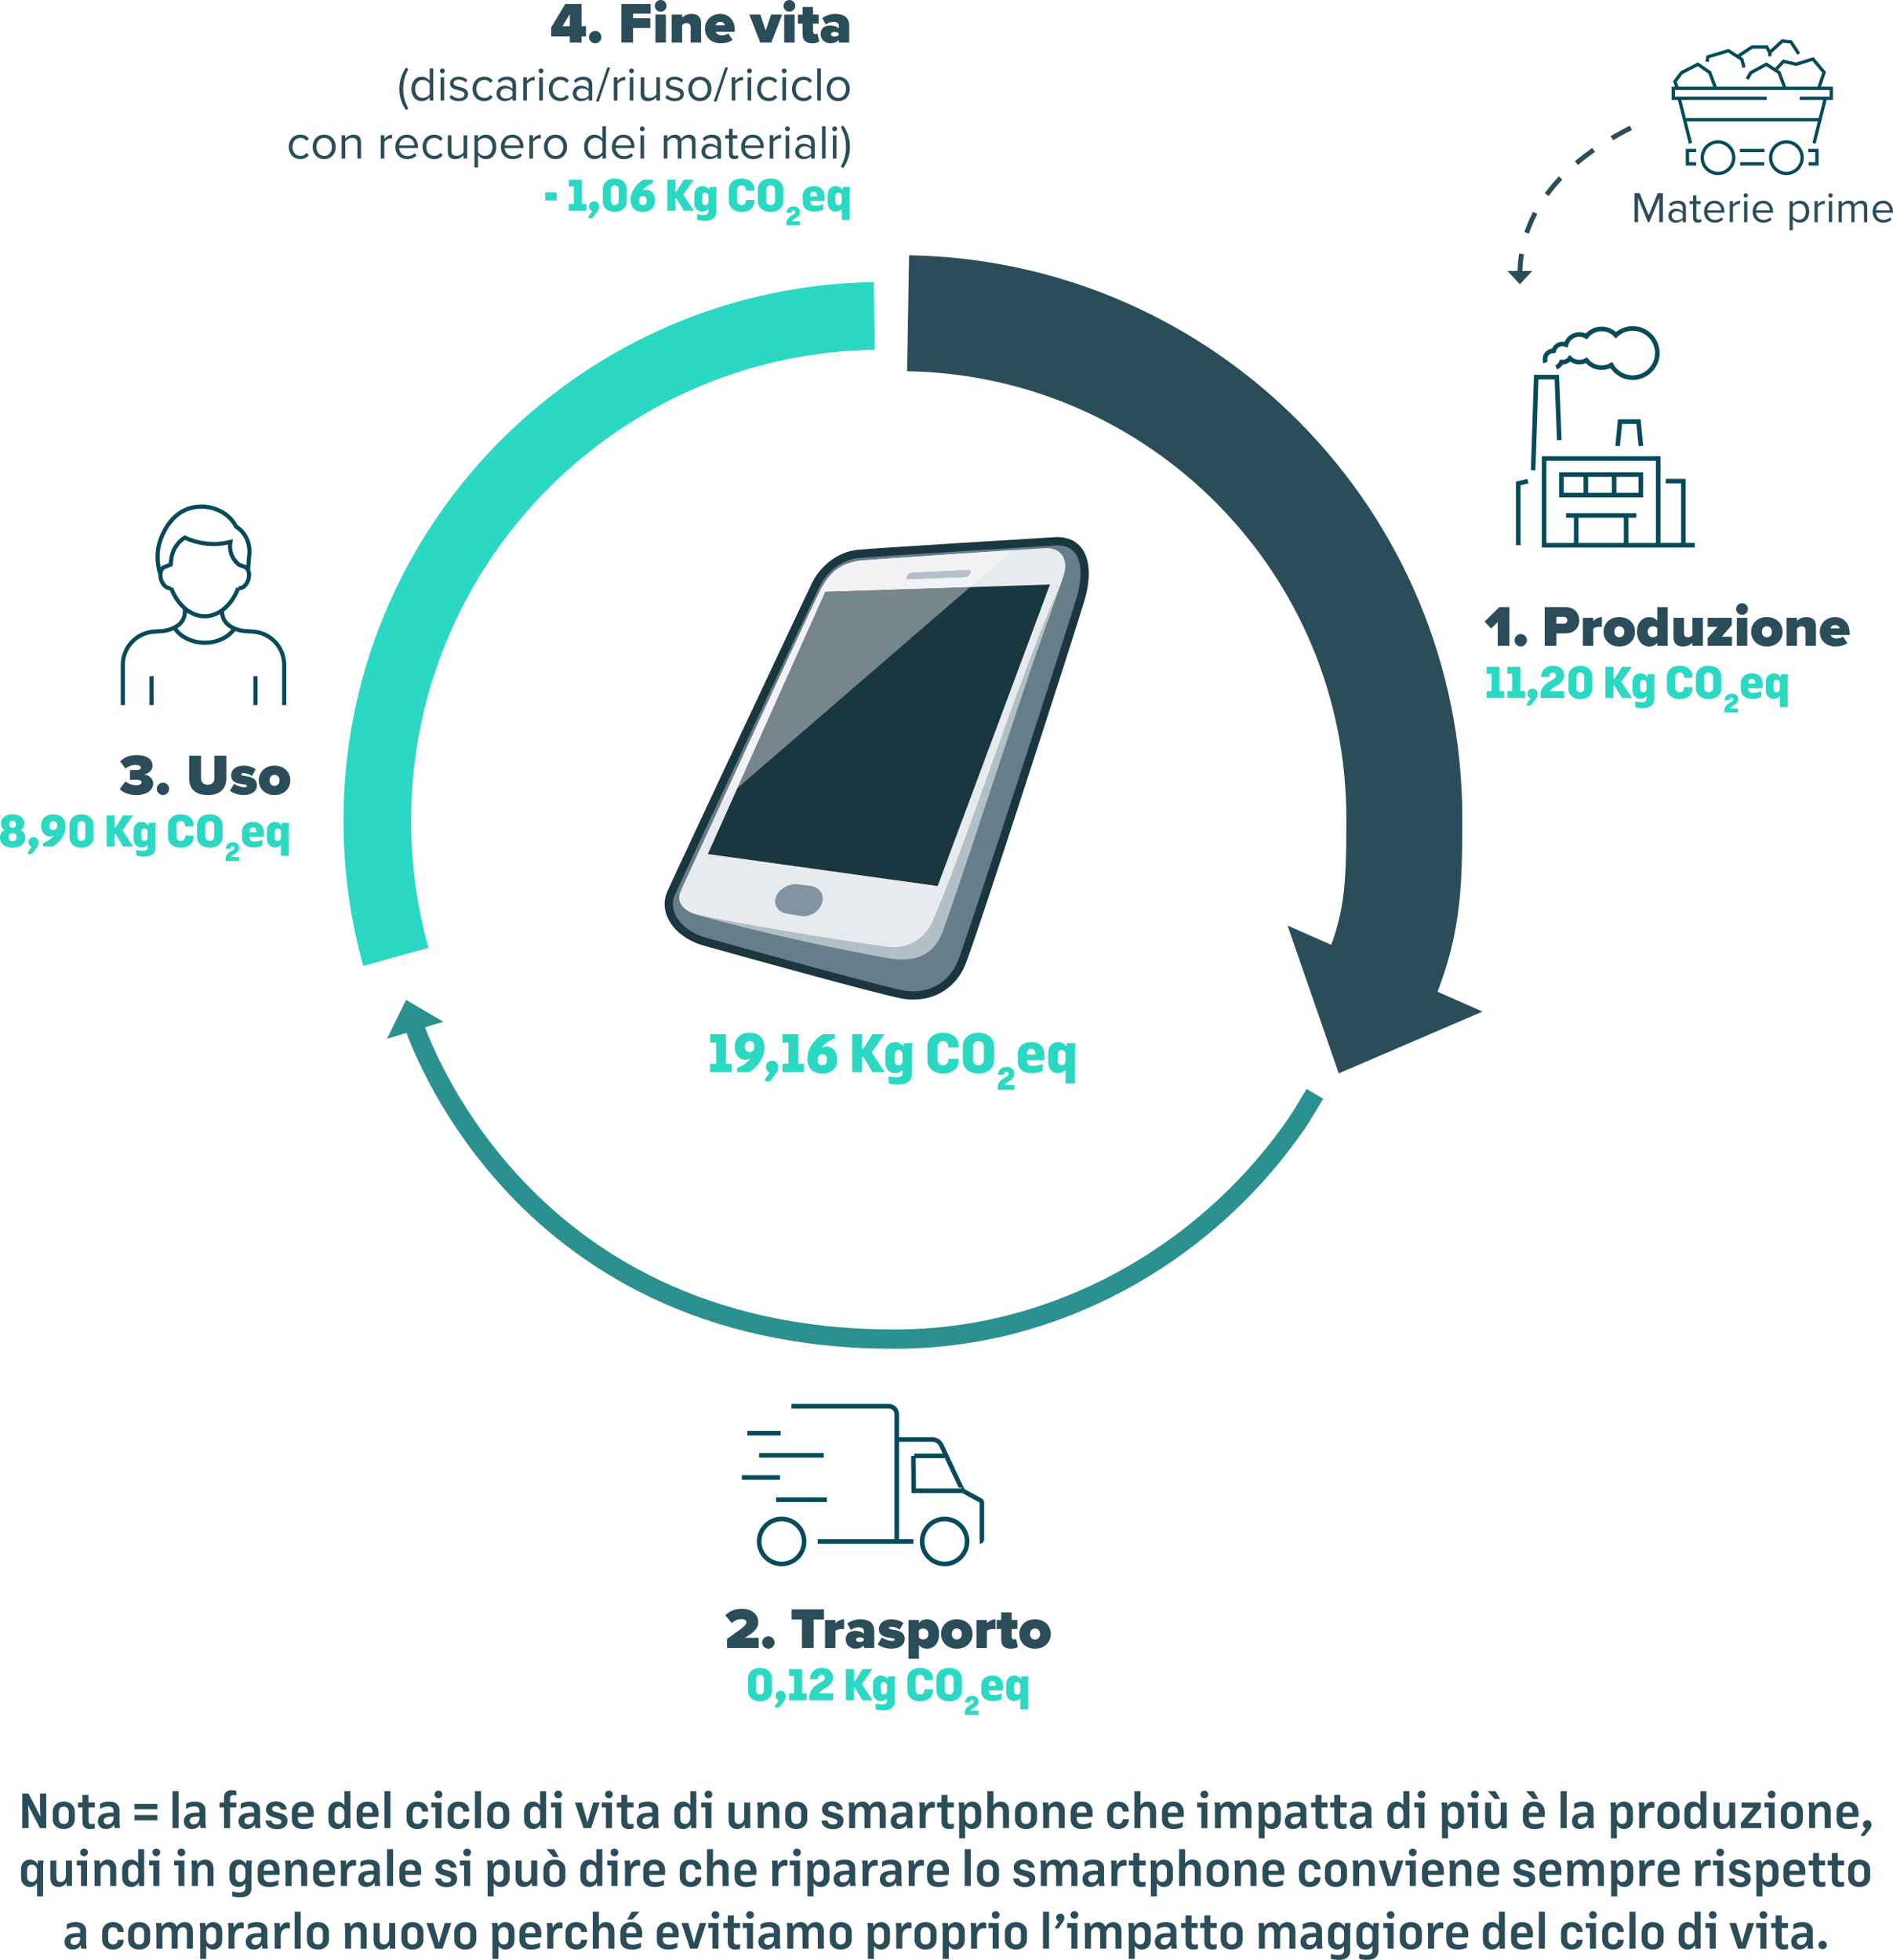 <?xml version="1.0" encoding="UTF-8"?>
<svg id="Livello_2" data-name="Livello 2" xmlns="http://www.w3.org/2000/svg" xmlns:xlink="http://www.w3.org/1999/xlink" viewBox="0 0 1079.72 1118.09">
  <defs>
    <style>
      .cls-1 {
        stroke-width: 66.15px;
      }

      .cls-1, .cls-2, .cls-3, .cls-4, .cls-5, .cls-6, .cls-7, .cls-8 {
        fill: none;
      }

      .cls-1, .cls-3 {
        stroke: #2b4d59;
      }

      .cls-9 {
        fill: #2b9190;
      }

      .cls-10 {
        fill: #2b4d59;
      }

      .cls-11 {
        fill: #b5bfc7;
      }

      .cls-3 {
        stroke-dasharray: 12.37 12.37;
        stroke-width: 2.76px;
      }

      .cls-12 {
        fill: #75878c;
      }

      .cls-13 {
        fill: #667d8a;
      }

      .cls-4 {
        stroke: #2bd8c3;
        stroke-width: 38.59px;
      }

      .cls-14 {
        clip-path: url(#clippath-1);
      }

      .cls-15 {
        fill: #b2bfc7;
      }

      .cls-5 {
        stroke: #2b9190;
        stroke-width: 11.03px;
      }

      .cls-16 {
        fill: #e8ebed;
      }

      .cls-17 {
        fill: #2bd9c2;
      }

      .cls-18 {
        fill: #a3b0b8;
      }

      .cls-19 {
        fill: #1a3640;
      }

      .cls-6 {
        stroke-width: 2.37px;
      }

      .cls-6, .cls-7, .cls-8 {
        stroke: #064b59;
        stroke-miterlimit: 10;
      }

      .cls-20 {
        fill: #f2f2f5;
      }

      .cls-21 {
        clip-path: url(#clippath-2);
      }

      .cls-22 {
        clip-path: url(#clippath);
      }

      .cls-7 {
        stroke-width: 1.9px;
      }

      .cls-23 {
        fill: #8294a1;
      }

      .cls-8 {
        stroke-width: 2.62px;
      }
    </style>
    <clipPath id="clippath">
      <rect class="cls-2" x="943.42" y="14.25" width="124.36" height="102.69"/>
    </clipPath>
    <clipPath id="clippath-1">
      <rect class="cls-2" x="413.31" y="774.83" width="171.03" height="128.55"/>
    </clipPath>
    <clipPath id="clippath-2">
      <rect class="cls-2" x="846.75" y="184.79" width="150.53" height="135.84"/>
    </clipPath>
  </defs>
  <g id="Livello_1-2" data-name="Livello 1">
    <g>
      <path class="cls-10" d="M38.11,1100.67h.08c1.4-.96,3.14-1.35,4.6-1.35,1.88,0,2.92.75,2.92,2.43v1.1c-.28,0-.55-.02-.94-.02-3.97,0-7.94.77-7.94,4.9,0,2.84,1.93,4.49,4.63,4.49,2.03,0,3.66-.93,4.57-2.5h.08l.19,1.95h3.12l-.28-2.75v-7.44c0-3.51-2.62-4.94-6.03-4.94-1.57,0-3.47.33-5.02,1.27v2.86h0ZM42.5,1109.58c-1.35,0-2.34-.72-2.34-2.1,0-1.79,1.6-2.37,4.63-2.37.36,0,.69.03.94.03v.74c-.08,2.49-1.57,3.7-3.23,3.7h0ZM70.58,1106.6h-3.44c-.03,1.99-1.3,2.7-2.7,2.7s-2.73-.85-2.73-3.11v-3.59c0-2.31,1.32-3.17,2.73-3.17s2.68.75,2.7,2.73h3.44c.03-3.64-2.75-5.62-6.15-5.62s-6.17,2.07-6.17,5.82v4.08c0,3.72,2.78,5.78,6.17,5.78s6.17-1.95,6.15-5.62h0ZM73.09,1106.44c0,3.72,2.78,5.78,6.31,5.78s6.25-2.06,6.25-5.78v-4.08c0-3.75-2.81-5.82-6.25-5.82s-6.31,2.07-6.31,5.82v4.08h0ZM76.53,1102.6c0-2.31,1.32-3.17,2.87-3.17s2.81.86,2.81,3.17v3.59c0,2.26-1.3,3.14-2.81,3.14s-2.87-.88-2.87-3.14v-3.59h0ZM89.19,1111.67h3.44v-8.87c.06-2.18,1.46-3.34,2.92-3.34,1.38,0,2.34.8,2.34,2.78v9.43h3.44v-8.93c.06-2.15,1.46-3.28,2.98-3.28,1.32,0,2.29.8,2.29,2.78v9.43h3.44v-9.89c0-3.28-1.82-5.24-4.63-5.24-1.71,0-3.42.77-4.52,2.56h-.08c-.74-1.65-2.17-2.56-4.05-2.56-1.77,0-3.36.86-4.41,2.51h-.08l-.19-1.96h-3.17l.28,2.84v11.74h0ZM117.69,1110.16c.94,1.32,2.34,2.06,3.94,2.06,2.92,0,5.12-2.12,5.12-5.42v-4.83c0-3.31-2.2-5.43-5.12-5.43-1.54,0-3.25.77-4.29,2.51h-.08l-.19-1.96h-3.18l.28,2.93v17.52h3.44v-7.38h.08ZM117.6,1102.82c.05-2.2,1.41-3.39,2.87-3.39,1.66,0,2.84.97,2.84,3.01v3.89c0,2.01-1.19,2.97-2.84,2.97-1.49,0-2.87-1.24-2.87-3.55v-2.93h0ZM130.31,1111.67h3.44v-7c.03-3.03,1.49-4.66,3.86-4.66.36,0,.77,0,1.27.08h.11v-3.02c-.68-.39-1.37-.42-1.61-.42-1.6,0-3,1.16-3.89,2.98h-.08l-.19-2.54h-3.18l.27,2.92v11.66h0ZM141.45,1100.67h.08c1.41-.96,3.14-1.35,4.6-1.35,1.88,0,2.92.75,2.92,2.43v1.1c-.28,0-.55-.02-.94-.02-3.97,0-7.94.77-7.94,4.9,0,2.84,1.93,4.49,4.63,4.49,2.04,0,3.66-.93,4.57-2.5h.08l.19,1.95h3.12l-.27-2.75v-7.44c0-3.51-2.62-4.94-6.03-4.94-1.57,0-3.47.33-5.02,1.27v2.86h0ZM145.83,1109.58c-1.35,0-2.35-.72-2.35-2.1,0-1.79,1.6-2.37,4.63-2.37.36,0,.69.03.94.03v.74c-.08,2.49-1.57,3.7-3.23,3.7h0ZM156.67,1111.67h3.44v-7c.03-3.03,1.49-4.66,3.86-4.66.36,0,.77,0,1.27.08h.11v-3.02c-.68-.39-1.37-.42-1.62-.42-1.6,0-3,1.16-3.89,2.98h-.08l-.19-2.54h-3.18l.28,2.92v11.66h0ZM168.08,1111.67h3.44v-21.05h-3.44v21.05h0ZM175.05,1106.44c0,3.72,2.78,5.78,6.31,5.78s6.26-2.06,6.26-5.78v-4.08c0-3.75-2.81-5.82-6.26-5.82s-6.31,2.07-6.31,5.82v4.08h0ZM178.49,1102.6c0-2.31,1.32-3.17,2.87-3.17s2.81.86,2.81,3.17v3.59c0,2.26-1.3,3.14-2.81,3.14s-2.87-.88-2.87-3.14v-3.59h0ZM200.27,1102.96c0-2.29,1.43-3.5,2.92-3.5s2.54.75,2.54,2.76v9.45h3.44v-9.92c0-3.28-1.93-5.21-4.77-5.21-1.79,0-3.36.86-4.4,2.54h-.08l-.19-1.99h-3.18l.28,2.92v11.66h3.44v-8.71h0ZM219.07,1109.3c-1.49,0-2.54-.74-2.54-2.75v-9.46h-3.44v9.95c0,3.26,1.93,5.18,4.77,5.18,1.82,0,3.36-.85,4.39-2.5h.11v1.95h3.08v-14.58h-3.44v8.9c-.08,2.18-1.46,3.31-2.92,3.31h0ZM228.96,1106.44c0,3.72,2.78,5.78,6.31,5.78s6.26-2.06,6.26-5.78v-4.08c0-3.75-2.81-5.82-6.26-5.82s-6.31,2.07-6.31,5.82v4.08h0ZM232.41,1102.6c0-2.31,1.32-3.17,2.87-3.17s2.81.86,2.81,3.17v3.59c0,2.26-1.3,3.14-2.81,3.14s-2.87-.88-2.87-3.14v-3.59h0ZM248.12,1111.67h4.33l4.91-14.58h-3.69l-2.56,8.74-.69,2.51h-.08l-.66-2.51-2.56-8.74h-3.86l4.88,14.58h0ZM259.09,1106.44c0,3.72,2.78,5.78,6.31,5.78s6.26-2.06,6.26-5.78v-4.08c0-3.75-2.81-5.82-6.26-5.82s-6.31,2.07-6.31,5.82v4.08h0ZM262.53,1102.6c0-2.31,1.32-3.17,2.87-3.17s2.81.86,2.81,3.17v3.59c0,2.26-1.3,3.14-2.81,3.14s-2.87-.88-2.87-3.14v-3.59h0ZM284.39,1110.16c.94,1.32,2.35,2.06,3.95,2.06,2.92,0,5.12-2.12,5.12-5.42v-4.83c0-3.31-2.2-5.43-5.12-5.43-1.54,0-3.25.77-4.29,2.51h-.08l-.19-1.96h-3.18l.28,2.93v17.52h3.44v-7.38h.08ZM284.31,1102.82c.05-2.2,1.41-3.39,2.87-3.39,1.65,0,2.84.97,2.84,3.01v3.89c0,2.01-1.19,2.97-2.84,2.97-1.49,0-2.87-1.24-2.87-3.55v-2.93h0ZM308.04,1108.28h-.11c-1.46.83-3.42,1.16-4.68,1.16-2.23,0-3.53-.99-3.53-3.06v-1.1h8.96c.08-.75.11-1.46.11-1.96,0-5.35-3.19-6.78-6.17-6.78-3.59,0-6.34,2.07-6.34,5.82v4.24c0,4,2.81,5.62,6.59,5.62,1.54,0,3.56-.27,5.18-1.21v-2.73h0ZM299.72,1102.3c0-2.23,1.35-3.03,2.84-3.03,1.77,0,2.81,1.16,2.81,3.36v.28h-5.65v-.61h0ZM312.15,1111.67h3.44v-7c.03-3.03,1.49-4.66,3.86-4.66.36,0,.77,0,1.27.08h.11v-3.02c-.68-.39-1.37-.42-1.62-.42-1.6,0-3,1.16-3.89,2.98h-.08l-.19-2.54h-3.18l.28,2.92v11.66h0ZM334.89,1106.6h-3.44c-.03,1.99-1.3,2.7-2.7,2.7s-2.73-.85-2.73-3.11v-3.59c0-2.31,1.32-3.17,2.73-3.17s2.68.75,2.7,2.73h3.44c.03-3.64-2.75-5.62-6.15-5.62s-6.17,2.07-6.17,5.82v4.08c0,3.72,2.78,5.78,6.17,5.78s6.17-1.95,6.15-5.62h0ZM338.12,1111.67h3.44v-8.87c.05-2.18,1.46-3.34,2.92-3.34s2.54.75,2.54,2.76v9.45h3.44v-9.92c0-3.28-1.96-5.21-4.77-5.21-1.54,0-3.14.72-4.05,2.07h-.08v-7.99h-3.44v21.05h0ZM365.59,1108.28h-.11c-1.46.83-3.42,1.16-4.69,1.16-2.23,0-3.53-.99-3.53-3.06v-1.1h8.96c.08-.75.11-1.46.11-1.96,0-5.35-3.19-6.78-6.17-6.78-3.59,0-6.34,2.07-6.34,5.82v4.24c0,4,2.81,5.62,6.59,5.62,1.54,0,3.56-.27,5.18-1.21v-2.73h0ZM357.27,1102.3c0-2.23,1.35-3.03,2.84-3.03,1.76,0,2.81,1.16,2.81,3.36v.28h-5.65v-.61h0ZM360.77,1095.11l3.94-4.49h-4.41l-2.57,4.49h3.03ZM386.4,1108.28h-.11c-1.46.83-3.42,1.16-4.68,1.16-2.23,0-3.53-.99-3.53-3.06v-1.1h8.96c.08-.75.11-1.46.11-1.96,0-5.35-3.19-6.78-6.17-6.78-3.58,0-6.34,2.07-6.34,5.82v4.24c0,4,2.81,5.62,6.59,5.62,1.54,0,3.56-.27,5.18-1.21v-2.73h0ZM378.08,1102.3c0-2.23,1.35-3.03,2.84-3.03,1.77,0,2.81,1.16,2.81,3.36v.28h-5.65v-.61h0ZM393.57,1111.67h4.33l4.9-14.58h-3.69l-2.56,8.74-.69,2.51h-.08l-.66-2.51-2.56-8.74h-3.86l4.88,14.58h0ZM406.36,1111.67h3.44v-14.58h-5.84v2.78h2.4v11.8h0ZM405.87,1092.46c0,1.21.96,2.18,2.2,2.18s2.23-.97,2.23-2.18-.96-2.17-2.23-2.17-2.2.99-2.2,2.17h0ZM415.1,1092.77v4.32h-2.54v2.78h2.54v8.14c0,2.73,1.6,4.21,4.46,4.21.94,0,1.96-.16,2.59-.47v-2.61h-.11c-.5.16-1.16.27-1.63.27-1.3,0-1.88-.55-1.88-1.9v-7.64h3.61v-2.78h-3.61v-4.32h-3.44ZM426.07,1111.67h3.44v-14.58h-5.84v2.78h2.4v11.8h0ZM425.57,1092.46c0,1.21.96,2.18,2.2,2.18s2.23-.97,2.23-2.18-.96-2.17-2.23-2.17-2.2.99-2.2,2.17h0ZM433.81,1100.67h.08c1.4-.96,3.14-1.35,4.6-1.35,1.88,0,2.92.75,2.92,2.43v1.1c-.28,0-.55-.02-.94-.02-3.97,0-7.94.77-7.94,4.9,0,2.84,1.93,4.49,4.63,4.49,2.03,0,3.66-.93,4.57-2.5h.08l.19,1.95h3.12l-.28-2.75v-7.44c0-3.51-2.62-4.94-6.03-4.94-1.57,0-3.48.33-5.02,1.27v2.86h0ZM438.2,1109.58c-1.35,0-2.34-.72-2.34-2.1,0-1.79,1.6-2.37,4.63-2.37.36,0,.69.03.94.03v.74c-.08,2.49-1.57,3.7-3.23,3.7h0ZM449.03,1111.67h3.44v-8.87c.05-2.18,1.46-3.34,2.92-3.34,1.38,0,2.35.8,2.35,2.78v9.43h3.44v-8.93c.05-2.15,1.46-3.28,2.98-3.28,1.32,0,2.29.8,2.29,2.78v9.43h3.44v-9.89c0-3.28-1.82-5.24-4.63-5.24-1.71,0-3.42.77-4.52,2.56h-.08c-.74-1.65-2.18-2.56-4.05-2.56-1.77,0-3.36.86-4.41,2.51h-.08l-.19-1.96h-3.17l.28,2.84v11.74h0ZM473.26,1106.44c0,3.72,2.78,5.78,6.31,5.78s6.26-2.06,6.26-5.78v-4.08c0-3.75-2.81-5.82-6.26-5.82s-6.31,2.07-6.31,5.82v4.08h0ZM476.7,1102.6c0-2.31,1.32-3.17,2.87-3.17s2.81.86,2.81,3.17v3.59c0,2.26-1.3,3.14-2.81,3.14s-2.87-.88-2.87-3.14v-3.59h0ZM498.56,1110.16c.94,1.32,2.34,2.06,3.94,2.06,2.92,0,5.12-2.12,5.12-5.42v-4.83c0-3.31-2.2-5.43-5.12-5.43-1.54,0-3.24.77-4.29,2.51h-.08l-.19-1.96h-3.18l.28,2.93v17.52h3.44v-7.38h.08ZM498.48,1102.82c.05-2.2,1.41-3.39,2.87-3.39,1.65,0,2.84.97,2.84,3.01v3.89c0,2.01-1.19,2.97-2.84,2.97-1.49,0-2.87-1.24-2.87-3.55v-2.93h0ZM511.19,1111.67h3.44v-7c.03-3.03,1.49-4.66,3.86-4.66.36,0,.77,0,1.27.08h.11v-3.02c-.68-.39-1.37-.42-1.61-.42-1.6,0-3.01,1.16-3.89,2.98h-.08l-.19-2.54h-3.18l.28,2.92v11.66h0ZM521.61,1106.44c0,3.72,2.78,5.78,6.31,5.78s6.26-2.06,6.26-5.78v-4.08c0-3.75-2.81-5.82-6.26-5.82s-6.31,2.07-6.31,5.82v4.08h0ZM525.05,1102.6c0-2.31,1.32-3.17,2.87-3.17s2.81.86,2.81,3.17v3.59c0,2.26-1.3,3.14-2.81,3.14s-2.87-.88-2.87-3.14v-3.59h0ZM541.23,1110.16c.94,1.32,2.35,2.06,3.95,2.06,2.92,0,5.12-2.12,5.12-5.42v-4.83c0-3.31-2.2-5.43-5.12-5.43-1.54,0-3.25.77-4.29,2.51h-.08l-.19-1.96h-3.18l.28,2.93v17.52h3.44v-7.38h.08ZM541.15,1102.82c.05-2.2,1.41-3.39,2.87-3.39,1.66,0,2.84.97,2.84,3.01v3.89c0,2.01-1.19,2.97-2.84,2.97-1.49,0-2.87-1.24-2.87-3.55v-2.93h0ZM553.86,1111.67h3.44v-7c.03-3.03,1.49-4.66,3.86-4.66.36,0,.77,0,1.27.08h.11v-3.02c-.68-.39-1.37-.42-1.61-.42-1.6,0-3,1.16-3.89,2.98h-.08l-.19-2.54h-3.18l.28,2.92v11.66h0ZM566.2,1111.67h3.44v-14.58h-5.84v2.78h2.4v11.8h0ZM565.71,1092.46c0,1.21.96,2.18,2.2,2.18s2.23-.97,2.23-2.18-.96-2.17-2.23-2.17-2.2.99-2.2,2.17h0ZM573.18,1106.44c0,3.72,2.78,5.78,6.31,5.78s6.26-2.06,6.26-5.78v-4.08c0-3.75-2.81-5.82-6.26-5.82s-6.31,2.07-6.31,5.82v4.08h0ZM576.62,1102.6c0-2.31,1.32-3.17,2.87-3.17s2.81.86,2.81,3.17v3.59c0,2.26-1.3,3.14-2.81,3.14s-2.87-.88-2.87-3.14v-3.59h0ZM594.92,1111.67h3.44v-21.05h-3.44v21.05h0ZM602.42,1094.01c0,1.13.74,1.93,1.54,2.2l-2.12,3.17v.77h1.85l2.2-3.14c.44-.63,1.21-1.51,1.21-2.84,0-1.6-1.05-2.48-2.29-2.48s-2.4.97-2.4,2.32h0ZM611.1,1111.67h3.44v-14.58h-5.84v2.78h2.4v11.8h0ZM610.61,1092.46c0,1.21.96,2.18,2.2,2.18s2.23-.97,2.23-2.18-.96-2.17-2.23-2.17-2.2.99-2.2,2.17h0ZM618.82,1111.67h3.44v-8.87c.06-2.18,1.46-3.34,2.92-3.34,1.38,0,2.35.8,2.35,2.78v9.43h3.44v-8.93c.05-2.15,1.46-3.28,2.98-3.28,1.32,0,2.29.8,2.29,2.78v9.43h3.44v-9.89c0-3.28-1.82-5.24-4.63-5.24-1.71,0-3.42.77-4.52,2.56h-.08c-.74-1.65-2.17-2.56-4.05-2.56-1.77,0-3.36.86-4.41,2.51h-.08l-.19-1.96h-3.17l.28,2.84v11.74h0ZM647.32,1110.16c.94,1.32,2.34,2.06,3.94,2.06,2.92,0,5.12-2.12,5.12-5.42v-4.83c0-3.31-2.2-5.43-5.12-5.43-1.54,0-3.25.77-4.29,2.51h-.08l-.19-1.96h-3.18l.28,2.93v17.52h3.44v-7.38h.08ZM647.24,1102.82c.05-2.2,1.41-3.39,2.87-3.39,1.66,0,2.84.97,2.84,3.01v3.89c0,2.01-1.19,2.97-2.84,2.97-1.49,0-2.87-1.24-2.87-3.55v-2.93h0ZM659.97,1100.67h.08c1.4-.96,3.14-1.35,4.6-1.35,1.88,0,2.92.75,2.92,2.43v1.1c-.27,0-.55-.02-.94-.02-3.97,0-7.94.77-7.94,4.9,0,2.84,1.93,4.49,4.63,4.49,2.03,0,3.66-.93,4.57-2.5h.08l.19,1.95h3.12l-.28-2.75v-7.44c0-3.51-2.62-4.94-6.03-4.94-1.57,0-3.47.33-5.02,1.27v2.86h0ZM664.36,1109.58c-1.35,0-2.35-.72-2.35-2.1,0-1.79,1.6-2.37,4.63-2.37.36,0,.69.03.94.03v.74c-.08,2.49-1.57,3.7-3.23,3.7h0ZM676.21,1092.77v4.32h-2.54v2.78h2.54v8.14c0,2.73,1.6,4.21,4.46,4.21.94,0,1.96-.16,2.59-.47v-2.61h-.11c-.5.16-1.16.27-1.63.27-1.3,0-1.88-.55-1.88-1.9v-7.64h3.42v-2.78h-3.42v-4.32h-3.44ZM686.93,1092.77v4.32h-2.37v2.78h2.37v8.14c0,2.73,1.57,4.21,4.46,4.21.91,0,1.93-.16,2.56-.47v-2.61h-.08c-.52.16-1.18.27-1.63.27-1.32,0-1.9-.55-1.9-1.9v-7.64h3.61v-2.78h-3.61v-4.32h-3.41ZM696.25,1106.44c0,3.72,2.78,5.78,6.31,5.78s6.25-2.06,6.25-5.78v-4.08c0-3.75-2.81-5.82-6.25-5.82s-6.31,2.07-6.31,5.82v4.08h0ZM699.69,1102.6c0-2.31,1.32-3.17,2.87-3.17s2.81.86,2.81,3.17v3.59c0,2.26-1.3,3.14-2.81,3.14s-2.87-.88-2.87-3.14v-3.59h0ZM718.02,1111.67h3.44v-8.87c.06-2.18,1.46-3.34,2.92-3.34,1.38,0,2.34.8,2.34,2.78v9.43h3.44v-8.93c.06-2.15,1.46-3.28,2.98-3.28,1.32,0,2.29.8,2.29,2.78v9.43h3.44v-9.89c0-3.28-1.82-5.24-4.63-5.24-1.71,0-3.42.77-4.52,2.56h-.08c-.74-1.65-2.17-2.56-4.05-2.56-1.77,0-3.36.86-4.41,2.51h-.08l-.19-1.96h-3.17l.28,2.84v11.74h0ZM743.02,1100.67h.08c1.4-.96,3.14-1.35,4.6-1.35,1.88,0,2.92.75,2.92,2.43v1.1c-.28,0-.55-.02-.94-.02-3.97,0-7.94.77-7.94,4.9,0,2.84,1.93,4.49,4.63,4.49,2.03,0,3.66-.93,4.57-2.5h.08l.19,1.95h3.12l-.28-2.75v-7.44c0-3.51-2.62-4.94-6.03-4.94-1.57,0-3.48.33-5.02,1.27v2.86h0ZM747.4,1109.58c-1.35,0-2.34-.72-2.34-2.1,0-1.79,1.6-2.37,4.63-2.37.36,0,.69.03.94.03v.74c-.08,2.49-1.57,3.7-3.23,3.7h0ZM763.31,1115.31c-1.24,0-2.87-.16-4.11-.6h-.11v2.7c1.38.55,3.36.68,4.47.68,3.86,0,6.53-1.51,6.53-5.2v-12.87l.27-2.93h-3.17l-.17,1.96h-.08c-1.02-1.71-2.76-2.51-4.33-2.51-2.89,0-5.1,2.12-5.1,5.43v4.83c0,3.3,2.2,5.42,5.1,5.42,1.6,0,3.03-.74,3.94-2.06h.08v2.39c0,1.91-1.16,2.76-3.34,2.76h0ZM766.65,1105.75c0,2.31-1.35,3.55-2.84,3.55-1.63,0-2.84-.96-2.84-2.97v-3.89c0-2.04,1.21-3.01,2.84-3.01,1.41,0,2.76,1.19,2.84,3.37v2.95h0ZM779.46,1115.31c-1.24,0-2.87-.16-4.11-.6h-.11v2.7c1.38.55,3.36.68,4.46.68,3.86,0,6.53-1.51,6.53-5.2v-12.87l.28-2.93h-3.17l-.16,1.96h-.08c-1.02-1.71-2.76-2.51-4.33-2.51-2.89,0-5.1,2.12-5.1,5.43v4.83c0,3.3,2.2,5.42,5.1,5.42,1.6,0,3.03-.74,3.94-2.06h.08v2.39c0,1.91-1.16,2.76-3.34,2.76h0ZM782.8,1105.75c0,2.31-1.35,3.55-2.84,3.55-1.63,0-2.84-.96-2.84-2.97v-3.89c0-2.04,1.21-3.01,2.84-3.01,1.41,0,2.76,1.19,2.84,3.37v2.95h0ZM791.45,1111.67h3.44v-14.58h-5.84v2.78h2.4v11.8h0ZM790.96,1092.46c0,1.21.96,2.18,2.2,2.18s2.23-.97,2.23-2.18-.96-2.17-2.23-2.17-2.2.99-2.2,2.17h0ZM798.43,1106.44c0,3.72,2.78,5.78,6.31,5.78s6.26-2.06,6.26-5.78v-4.08c0-3.75-2.81-5.82-6.26-5.82s-6.31,2.07-6.31,5.82v4.08h0ZM801.87,1102.6c0-2.31,1.32-3.17,2.87-3.17s2.81.86,2.81,3.17v3.59c0,2.26-1.3,3.14-2.81,3.14s-2.87-.88-2.87-3.14v-3.59h0ZM814.52,1111.67h3.44v-7c.03-3.03,1.49-4.66,3.86-4.66.36,0,.77,0,1.27.08h.11v-3.02c-.68-.39-1.37-.42-1.61-.42-1.6,0-3.01,1.16-3.89,2.98h-.08l-.19-2.54h-3.18l.28,2.92v11.66h0ZM836.71,1108.28h-.11c-1.46.83-3.41,1.16-4.68,1.16-2.23,0-3.53-.99-3.53-3.06v-1.1h8.96c.08-.75.11-1.46.11-1.96,0-5.35-3.19-6.78-6.17-6.78-3.59,0-6.34,2.07-6.34,5.82v4.24c0,4,2.81,5.62,6.59,5.62,1.54,0,3.56-.27,5.18-1.21v-2.73h0ZM828.38,1102.3c0-2.23,1.35-3.03,2.84-3.03,1.77,0,2.81,1.16,2.81,3.36v.28h-5.65v-.61h0ZM855.32,1109.63v2.04h3.03v-21.05h-3.44v7.96h-.08c-.88-1.27-2.4-2.04-3.94-2.04-2.89,0-5.1,2.12-5.1,5.43v4.82c0,3.31,2.2,5.43,5.1,5.43,1.85,0,3.42-.96,4.36-2.59h.08ZM852.06,1109.3c-1.65,0-2.84-.96-2.84-2.97v-3.89c0-2.04,1.19-3.01,2.84-3.01,1.41,0,2.76,1.19,2.84,3.39v3.09c-.08,2.21-1.43,3.39-2.84,3.39h0ZM873.64,1108.28h-.11c-1.46.83-3.41,1.16-4.68,1.16-2.23,0-3.53-.99-3.53-3.06v-1.1h8.96c.08-.75.11-1.46.11-1.96,0-5.35-3.19-6.78-6.17-6.78-3.58,0-6.34,2.07-6.34,5.82v4.24c0,4,2.81,5.62,6.59,5.62,1.54,0,3.56-.27,5.18-1.21v-2.73h0ZM865.32,1102.3c0-2.23,1.35-3.03,2.84-3.03,1.77,0,2.81,1.16,2.81,3.36v.28h-5.65v-.61h0ZM877.73,1111.67h3.44v-21.05h-3.44v21.05h0ZM902.7,1106.6h-3.44c-.03,1.99-1.3,2.7-2.7,2.7s-2.73-.85-2.73-3.11v-3.59c0-2.31,1.32-3.17,2.73-3.17s2.68.75,2.7,2.73h3.44c.03-3.64-2.75-5.62-6.15-5.62s-6.17,2.07-6.17,5.82v4.08c0,3.72,2.78,5.78,6.17,5.78s6.17-1.95,6.15-5.62h0ZM906.86,1111.67h3.44v-14.58h-5.84v2.78h2.4v11.8h0ZM906.36,1092.46c0,1.21.96,2.18,2.2,2.18s2.23-.97,2.23-2.18-.96-2.17-2.23-2.17-2.2.99-2.2,2.17h0ZM926.15,1106.6h-3.44c-.03,1.99-1.3,2.7-2.7,2.7s-2.73-.85-2.73-3.11v-3.59c0-2.31,1.32-3.17,2.73-3.17s2.67.75,2.7,2.73h3.44c.03-3.64-2.75-5.62-6.14-5.62s-6.17,2.07-6.17,5.82v4.08c0,3.72,2.78,5.78,6.17,5.78s6.17-1.95,6.14-5.62h0ZM929.38,1111.67h3.44v-21.05h-3.44v21.05h0ZM936.35,1106.44c0,3.72,2.78,5.78,6.31,5.78s6.26-2.06,6.26-5.78v-4.08c0-3.75-2.81-5.82-6.26-5.82s-6.31,2.07-6.31,5.82v4.08h0ZM939.8,1102.6c0-2.31,1.32-3.17,2.87-3.17s2.81.86,2.81,3.17v3.59c0,2.26-1.3,3.14-2.81,3.14s-2.87-.88-2.87-3.14v-3.59h0ZM966.95,1109.63v2.04h3.03v-21.05h-3.44v7.96h-.08c-.88-1.27-2.4-2.04-3.94-2.04-2.89,0-5.1,2.12-5.1,5.43v4.82c0,3.31,2.2,5.43,5.1,5.43,1.85,0,3.42-.96,4.36-2.59h.08ZM963.69,1109.3c-1.66,0-2.84-.96-2.84-2.97v-3.89c0-2.04,1.19-3.01,2.84-3.01,1.41,0,2.76,1.19,2.84,3.39v3.09c-.08,2.21-1.43,3.39-2.84,3.39h0ZM975.16,1111.67h3.44v-14.58h-5.84v2.78h2.4v11.8h0ZM974.66,1092.46c0,1.21.97,2.18,2.21,2.18s2.23-.97,2.23-2.18-.97-2.17-2.23-2.17-2.21.99-2.21,2.17h0ZM991.28,1111.67h4.33l4.9-14.58h-3.69l-2.56,8.74-.69,2.51h-.08l-.66-2.51-2.57-8.74h-3.86l4.88,14.58h0ZM1004.07,1111.67h3.44v-14.58h-5.84v2.78h2.4v11.8h0ZM1003.58,1092.46c0,1.21.96,2.18,2.2,2.18s2.23-.97,2.23-2.18-.96-2.17-2.23-2.17-2.2.99-2.2,2.17h0ZM1012.81,1092.77v4.32h-2.54v2.78h2.54v8.14c0,2.73,1.6,4.21,4.46,4.21.94,0,1.96-.16,2.59-.47v-2.61h-.11c-.49.16-1.15.27-1.62.27-1.3,0-1.88-.55-1.88-1.9v-7.64h3.61v-2.78h-3.61v-4.32h-3.44ZM1022.9,1100.67h.08c1.4-.96,3.14-1.35,4.6-1.35,1.88,0,2.93.75,2.93,2.43v1.1c-.28,0-.56-.02-.94-.02-3.97,0-7.94.77-7.94,4.9,0,2.84,1.93,4.49,4.63,4.49,2.03,0,3.66-.93,4.57-2.5h.08l.19,1.95h3.12l-.27-2.75v-7.44c0-3.51-2.62-4.94-6.04-4.94-1.57,0-3.47.33-5.01,1.27v2.86h0ZM1027.28,1109.58c-1.35,0-2.35-.72-2.35-2.1,0-1.79,1.6-2.37,4.64-2.37.36,0,.69.03.94.03v.74c-.09,2.49-1.58,3.7-3.23,3.7h0ZM1037.18,1109.61c0,1.32,1.07,2.39,2.39,2.39s2.43-1.07,2.43-2.39-1.11-2.43-2.43-2.43-2.39,1.08-2.39,2.43h0Z"/>
      <path class="cls-10" d="M24.58,1081.86v-17.53l.28-2.92h-3.18l-.19,1.96h-.08c-1.02-1.74-2.78-2.51-4.32-2.51-2.89,0-5.09,2.12-5.09,5.43v4.82c0,3.31,2.2,5.43,5.09,5.43,1.6,0,3.06-.74,3.97-2.06h.08v7.38h3.44ZM21.14,1070.07c0,2.31-1.41,3.55-2.87,3.55-1.65,0-2.84-.96-2.84-2.97v-3.89c0-2.04,1.19-3.01,2.84-3.01,1.46,0,2.84,1.22,2.87,3.48v2.84h0ZM34.67,1073.62c-1.49,0-2.54-.74-2.54-2.75v-9.46h-3.44v9.95c0,3.25,1.93,5.18,4.77,5.18,1.82,0,3.36-.85,4.39-2.5h.11v1.95h3.08v-14.58h-3.44v8.9c-.08,2.18-1.46,3.31-2.92,3.31h0ZM46.22,1075.99h3.44v-14.58h-5.84v2.78h2.4v11.8h0ZM45.72,1056.78c0,1.21.96,2.18,2.2,2.18s2.23-.97,2.23-2.18-.96-2.18-2.23-2.18-2.2,1-2.2,2.18h0ZM57.38,1067.28c0-2.29,1.43-3.5,2.92-3.5s2.54.74,2.54,2.76v9.45h3.44v-9.92c0-3.28-1.93-5.21-4.77-5.21-1.79,0-3.36.85-4.4,2.53h-.08l-.19-1.98h-3.18l.28,2.92v11.66h3.44v-8.71h0ZM79.21,1073.95v2.04h3.03v-21.05h-3.44v7.96h-.08c-.88-1.27-2.4-2.04-3.94-2.04-2.89,0-5.1,2.12-5.1,5.43v4.82c0,3.31,2.2,5.43,5.1,5.43,1.85,0,3.42-.96,4.36-2.59h.08ZM75.96,1073.62c-1.65,0-2.84-.96-2.84-2.97v-3.89c0-2.04,1.19-3.01,2.84-3.01,1.41,0,2.76,1.19,2.84,3.39v3.09c-.08,2.21-1.43,3.39-2.84,3.39h0ZM87.43,1075.99h3.44v-14.58h-5.84v2.78h2.4v11.8h0ZM86.93,1056.78c0,1.21.96,2.18,2.2,2.18s2.23-.97,2.23-2.18-.96-2.18-2.23-2.18-2.2,1-2.2,2.18h0ZM101.73,1075.99h3.44v-14.58h-5.84v2.78h2.4v11.8h0ZM101.23,1056.78c0,1.21.96,2.18,2.2,2.18s2.23-.97,2.23-2.18-.96-2.18-2.23-2.18-2.2,1-2.2,2.18h0ZM112.89,1067.28c0-2.29,1.43-3.5,2.92-3.5s2.54.74,2.54,2.76v9.45h3.44v-9.92c0-3.28-1.93-5.21-4.77-5.21-1.79,0-3.35.85-4.4,2.53h-.08l-.19-1.98h-3.18l.28,2.92v11.66h3.44v-8.71h0ZM136.65,1079.63c-1.24,0-2.87-.16-4.11-.6h-.11v2.69c1.38.56,3.36.69,4.47.69,3.86,0,6.53-1.51,6.53-5.21v-12.87l.28-2.92h-3.17l-.17,1.96h-.08c-1.02-1.71-2.76-2.51-4.33-2.51-2.89,0-5.1,2.12-5.1,5.43v4.82c0,3.31,2.2,5.43,5.1,5.43,1.6,0,3.03-.74,3.94-2.06h.08v2.39c0,1.91-1.16,2.76-3.34,2.76h0ZM139.99,1070.07c0,2.31-1.35,3.55-2.84,3.55-1.63,0-2.84-.96-2.84-2.97v-3.89c0-2.04,1.21-3.01,2.84-3.01,1.41,0,2.76,1.19,2.84,3.37v2.95h0ZM158.76,1072.6h-.11c-1.46.83-3.42,1.16-4.68,1.16-2.23,0-3.53-.99-3.53-3.06v-1.1h8.96c.08-.75.11-1.46.11-1.96,0-5.35-3.19-6.78-6.17-6.78-3.59,0-6.34,2.07-6.34,5.82v4.24c0,4,2.81,5.62,6.59,5.62,1.54,0,3.56-.27,5.18-1.21v-2.73h0ZM150.43,1066.62c0-2.23,1.35-3.03,2.84-3.03,1.77,0,2.81,1.16,2.81,3.36v.28h-5.65v-.61h0ZM166.31,1067.28c0-2.29,1.43-3.5,2.92-3.5s2.54.74,2.54,2.76v9.45h3.44v-9.92c0-3.28-1.93-5.21-4.77-5.21-1.79,0-3.36.85-4.4,2.53h-.08l-.19-1.98h-3.18l.28,2.92v11.66h3.44v-8.71h0ZM190.34,1072.6h-.11c-1.46.83-3.42,1.16-4.68,1.16-2.23,0-3.53-.99-3.53-3.06v-1.1h8.96c.08-.75.11-1.46.11-1.96,0-5.35-3.19-6.78-6.17-6.78-3.58,0-6.34,2.07-6.34,5.82v4.24c0,4,2.81,5.62,6.59,5.62,1.55,0,3.56-.27,5.18-1.21v-2.73h0ZM182.02,1066.62c0-2.23,1.35-3.03,2.84-3.03,1.76,0,2.81,1.16,2.81,3.36v.28h-5.65v-.61h0ZM194.45,1075.99h3.44v-7c.03-3.03,1.49-4.66,3.86-4.66.36,0,.77,0,1.27.08h.11v-3.02c-.68-.39-1.37-.42-1.62-.42-1.6,0-3,1.16-3.89,2.98h-.08l-.19-2.54h-3.18l.28,2.92v11.66h0ZM205.59,1064.99h.08c1.4-.96,3.14-1.35,4.6-1.35,1.88,0,2.92.75,2.92,2.43v1.1c-.28,0-.55-.02-.94-.02-3.97,0-7.94.77-7.94,4.9,0,2.84,1.93,4.49,4.63,4.49,2.03,0,3.66-.93,4.57-2.5h.08l.19,1.95h3.12l-.28-2.76v-7.44c0-3.5-2.62-4.93-6.03-4.93-1.57,0-3.48.33-5.02,1.27v2.86h0ZM209.97,1073.9c-1.35,0-2.34-.72-2.34-2.1,0-1.79,1.6-2.37,4.63-2.37.36,0,.69.03.94.03v.74c-.08,2.49-1.57,3.7-3.23,3.7h0ZM220.78,1075.99h3.44v-21.05h-3.44v21.05h0ZM239.52,1072.6h-.11c-1.46.83-3.42,1.16-4.68,1.16-2.23,0-3.53-.99-3.53-3.06v-1.1h8.96c.08-.75.11-1.46.11-1.96,0-5.35-3.19-6.78-6.17-6.78-3.58,0-6.34,2.07-6.34,5.82v4.24c0,4,2.81,5.62,6.59,5.62,1.54,0,3.56-.27,5.18-1.21v-2.73h0ZM231.19,1066.62c0-2.23,1.35-3.03,2.84-3.03,1.76,0,2.81,1.16,2.81,3.36v.28h-5.65v-.61h0ZM257.27,1072.3c0,1.16-1.05,1.68-2.51,1.68-1.9,0-2.92-.88-3.2-2.31h-3.39c.25,3.25,3.08,4.95,6.61,4.95,3.72,0,5.98-1.81,5.98-4.79,0-2.67-1.87-3.72-4.16-4.38-2.65-.83-4.63-.8-4.63-2.37,0-1.08.96-1.66,2.23-1.66,1.46,0,2.48.8,2.73,2.04h3.39c-.16-2.45-2.37-4.71-6.12-4.71-3.23,0-5.73,1.65-5.73,4.66s2.64,3.94,4.77,4.52c2.68.74,4.03,1.07,4.03,2.37h0ZM264.71,1075.99h3.44v-14.58h-5.84v2.78h2.4v11.8h0ZM264.22,1056.78c0,1.21.96,2.18,2.2,2.18s2.23-.97,2.23-2.18-.96-2.18-2.23-2.18-2.2,1-2.2,2.18h0ZM281.63,1074.48c.94,1.32,2.34,2.06,3.94,2.06,2.92,0,5.12-2.12,5.12-5.43v-4.82c0-3.31-2.2-5.43-5.12-5.43-1.54,0-3.25.77-4.29,2.51h-.08l-.19-1.96h-3.18l.28,2.92v17.53h3.44v-7.38h.08ZM281.55,1067.14c.05-2.2,1.41-3.39,2.87-3.39,1.65,0,2.84.97,2.84,3.01v3.89c0,2.01-1.19,2.97-2.84,2.97-1.49,0-2.87-1.24-2.87-3.55v-2.93h0ZM300.05,1073.62c-1.49,0-2.54-.74-2.54-2.75v-9.46h-3.44v9.95c0,3.25,1.93,5.18,4.77,5.18,1.82,0,3.36-.85,4.39-2.5h.11v1.95h3.08v-14.58h-3.44v8.9c-.08,2.18-1.46,3.31-2.92,3.31h0ZM309.94,1070.76c0,3.72,2.78,5.78,6.31,5.78s6.25-2.06,6.25-5.78v-4.09c0-3.74-2.81-5.81-6.25-5.81s-6.31,2.07-6.31,5.81v4.09h0ZM313.39,1066.92c0-2.31,1.32-3.17,2.87-3.17s2.81.86,2.81,3.17v3.59c0,2.26-1.3,3.14-2.81,3.14s-2.87-.88-2.87-3.14v-3.59h0ZM318.71,1059.42l-2.57-4.48h-4.44l3.94,4.48h3.06ZM340.54,1073.95v2.04h3.03v-21.05h-3.44v7.96h-.08c-.88-1.27-2.4-2.04-3.94-2.04-2.89,0-5.1,2.12-5.1,5.43v4.82c0,3.31,2.2,5.43,5.1,5.43,1.85,0,3.42-.96,4.36-2.59h.08ZM337.29,1073.62c-1.65,0-2.84-.96-2.84-2.97v-3.89c0-2.04,1.19-3.01,2.84-3.01,1.41,0,2.76,1.19,2.84,3.39v3.09c-.08,2.21-1.43,3.39-2.84,3.39h0ZM348.75,1075.99h3.44v-14.58h-5.84v2.78h2.4v11.8h0ZM348.26,1056.78c0,1.21.96,2.18,2.2,2.18s2.23-.97,2.23-2.18-.96-2.18-2.23-2.18-2.2,1-2.2,2.18h0ZM356.47,1075.99h3.44v-7c.03-3.03,1.49-4.66,3.86-4.66.36,0,.77,0,1.27.08h.11v-3.02c-.68-.39-1.37-.42-1.62-.42-1.6,0-3,1.16-3.89,2.98h-.08l-.19-2.54h-3.18l.28,2.92v11.66h0ZM378.66,1072.6h-.11c-1.46.83-3.42,1.16-4.68,1.16-2.23,0-3.53-.99-3.53-3.06v-1.1h8.96c.08-.75.11-1.46.11-1.96,0-5.35-3.19-6.78-6.17-6.78-3.58,0-6.34,2.07-6.34,5.82v4.24c0,4,2.81,5.62,6.59,5.62,1.54,0,3.56-.27,5.18-1.21v-2.73h0ZM370.33,1066.62c0-2.23,1.35-3.03,2.84-3.03,1.77,0,2.81,1.16,2.81,3.36v.28h-5.65v-.61h0ZM400.02,1070.92h-3.44c-.03,1.99-1.3,2.7-2.7,2.7s-2.73-.85-2.73-3.11v-3.59c0-2.31,1.32-3.17,2.73-3.17s2.68.75,2.7,2.73h3.44c.03-3.64-2.75-5.62-6.14-5.62s-6.17,2.07-6.17,5.81v4.09c0,3.72,2.78,5.78,6.17,5.78s6.17-1.95,6.14-5.62h0ZM403.25,1075.99h3.44v-8.88c.06-2.17,1.46-3.33,2.92-3.33s2.54.74,2.54,2.76v9.45h3.44v-9.92c0-3.28-1.96-5.21-4.77-5.21-1.55,0-3.14.72-4.05,2.07h-.08v-7.99h-3.44v21.05h0ZM430.73,1072.6h-.11c-1.46.83-3.42,1.16-4.68,1.16-2.23,0-3.53-.99-3.53-3.06v-1.1h8.96c.08-.75.11-1.46.11-1.96,0-5.35-3.19-6.78-6.17-6.78-3.58,0-6.34,2.07-6.34,5.82v4.24c0,4,2.81,5.62,6.59,5.62,1.54,0,3.56-.27,5.18-1.21v-2.73h0ZM422.4,1066.62c0-2.23,1.35-3.03,2.84-3.03,1.77,0,2.81,1.16,2.81,3.36v.28h-5.65v-.61h0ZM440.51,1075.99h3.44v-7c.03-3.03,1.49-4.66,3.86-4.66.36,0,.77,0,1.27.08h.11v-3.02c-.68-.39-1.37-.42-1.61-.42-1.6,0-3,1.16-3.89,2.98h-.08l-.19-2.54h-3.18l.27,2.92v11.66h0ZM452.86,1075.99h3.44v-14.58h-5.84v2.78h2.4v11.8h0ZM452.37,1056.78c0,1.21.96,2.18,2.2,2.18s2.23-.97,2.23-2.18-.96-2.18-2.23-2.18-2.2,1-2.2,2.18h0ZM464.1,1074.48c.94,1.32,2.34,2.06,3.94,2.06,2.92,0,5.12-2.12,5.12-5.43v-4.82c0-3.31-2.2-5.43-5.12-5.43-1.54,0-3.25.77-4.29,2.51h-.08l-.19-1.96h-3.18l.28,2.92v17.53h3.44v-7.38h.08ZM464.02,1067.14c.06-2.2,1.41-3.39,2.87-3.39,1.66,0,2.84.97,2.84,3.01v3.89c0,2.01-1.19,2.97-2.84,2.97-1.49,0-2.87-1.24-2.87-3.55v-2.93h0ZM476.76,1064.99h.08c1.4-.96,3.14-1.35,4.6-1.35,1.88,0,2.92.75,2.92,2.43v1.1c-.28,0-.55-.02-.94-.02-3.97,0-7.94.77-7.94,4.9,0,2.84,1.93,4.49,4.63,4.49,2.04,0,3.66-.93,4.57-2.5h.08l.19,1.95h3.12l-.28-2.76v-7.44c0-3.5-2.62-4.93-6.04-4.93-1.57,0-3.47.33-5.02,1.27v2.86h0ZM481.14,1073.9c-1.35,0-2.34-.72-2.34-2.1,0-1.79,1.6-2.37,4.63-2.37.36,0,.69.03.94.03v.74c-.08,2.49-1.57,3.7-3.23,3.7h0ZM491.97,1075.99h3.44v-7c.03-3.03,1.49-4.66,3.86-4.66.36,0,.77,0,1.27.08h.11v-3.02c-.68-.39-1.37-.42-1.62-.42-1.6,0-3,1.16-3.89,2.98h-.08l-.19-2.54h-3.18l.28,2.92v11.66h0ZM503.11,1064.99h.08c1.41-.96,3.14-1.35,4.6-1.35,1.88,0,2.92.75,2.92,2.43v1.1c-.28,0-.55-.02-.94-.02-3.97,0-7.94.77-7.94,4.9,0,2.84,1.93,4.49,4.63,4.49,2.04,0,3.66-.93,4.57-2.5h.08l.19,1.95h3.12l-.28-2.76v-7.44c0-3.5-2.62-4.93-6.03-4.93-1.57,0-3.47.33-5.02,1.27v2.86h0ZM507.49,1073.9c-1.35,0-2.34-.72-2.34-2.1,0-1.79,1.6-2.37,4.63-2.37.36,0,.69.03.94.03v.74c-.08,2.49-1.57,3.7-3.23,3.7h0ZM518.32,1075.99h3.44v-7c.03-3.03,1.49-4.66,3.86-4.66.36,0,.77,0,1.27.08h.11v-3.02c-.68-.39-1.37-.42-1.61-.42-1.6,0-3,1.16-3.89,2.98h-.08l-.19-2.54h-3.18l.28,2.92v11.66h0ZM540.51,1072.6h-.11c-1.46.83-3.42,1.16-4.68,1.16-2.23,0-3.53-.99-3.53-3.06v-1.1h8.96c.08-.75.11-1.46.11-1.96,0-5.35-3.19-6.78-6.17-6.78-3.58,0-6.34,2.07-6.34,5.82v4.24c0,4,2.81,5.62,6.59,5.62,1.54,0,3.56-.27,5.18-1.21v-2.73h0ZM532.19,1066.62c0-2.23,1.35-3.03,2.84-3.03,1.77,0,2.81,1.16,2.81,3.36v.28h-5.65v-.61h0ZM550.27,1075.99h3.44v-21.05h-3.44v21.05h0ZM557.24,1070.76c0,3.72,2.78,5.78,6.31,5.78s6.26-2.06,6.26-5.78v-4.09c0-3.74-2.81-5.81-6.26-5.81s-6.31,2.07-6.31,5.81v4.09h0ZM560.69,1066.92c0-2.31,1.32-3.17,2.87-3.17s2.81.86,2.81,3.17v3.59c0,2.26-1.3,3.14-2.81,3.14s-2.87-.88-2.87-3.14v-3.59h0ZM586.99,1072.3c0,1.16-1.05,1.68-2.51,1.68-1.9,0-2.92-.88-3.2-2.31h-3.39c.25,3.25,3.08,4.95,6.61,4.95,3.72,0,5.98-1.81,5.98-4.79,0-2.67-1.87-3.72-4.16-4.38-2.65-.83-4.63-.8-4.63-2.37,0-1.08.97-1.66,2.23-1.66,1.46,0,2.48.8,2.73,2.04h3.39c-.16-2.45-2.37-4.71-6.12-4.71-3.23,0-5.73,1.65-5.73,4.66s2.64,3.94,4.77,4.52c2.67.74,4.03,1.07,4.03,2.37h0ZM593.68,1075.99h3.44v-8.88c.06-2.17,1.46-3.33,2.92-3.33,1.38,0,2.34.8,2.34,2.78v9.43h3.44v-8.93c.05-2.15,1.46-3.28,2.98-3.28,1.32,0,2.29.8,2.29,2.78v9.43h3.44v-9.89c0-3.28-1.82-5.24-4.63-5.24-1.71,0-3.42.77-4.52,2.56h-.08c-.74-1.65-2.18-2.56-4.05-2.56-1.77,0-3.36.85-4.41,2.51h-.08l-.19-1.96h-3.17l.28,2.84v11.74h0ZM618.68,1064.99h.08c1.4-.96,3.14-1.35,4.6-1.35,1.88,0,2.92.75,2.92,2.43v1.1c-.28,0-.55-.02-.94-.02-3.97,0-7.94.77-7.94,4.9,0,2.84,1.93,4.49,4.63,4.49,2.03,0,3.66-.93,4.57-2.5h.08l.19,1.95h3.12l-.27-2.76v-7.44c0-3.5-2.62-4.93-6.04-4.93-1.57,0-3.47.33-5.02,1.27v2.86h0ZM623.06,1073.9c-1.35,0-2.35-.72-2.35-2.1,0-1.79,1.6-2.37,4.63-2.37.36,0,.69.03.94.03v.74c-.08,2.49-1.57,3.7-3.23,3.7h0ZM633.9,1075.99h3.44v-7c.03-3.03,1.49-4.66,3.86-4.66.36,0,.77,0,1.27.08h.11v-3.02c-.68-.39-1.37-.42-1.61-.42-1.6,0-3,1.16-3.89,2.98h-.08l-.19-2.54h-3.18l.28,2.92v11.66h0ZM646.36,1057.09v4.32h-2.54v2.78h2.54v8.13c0,2.74,1.6,4.22,4.46,4.22.94,0,1.96-.16,2.59-.47v-2.61h-.11c-.5.16-1.16.27-1.63.27-1.3,0-1.87-.55-1.87-1.9v-7.64h3.61v-2.78h-3.61v-4.32h-3.44ZM659.94,1074.48c.94,1.32,2.34,2.06,3.94,2.06,2.92,0,5.12-2.12,5.12-5.43v-4.82c0-3.31-2.2-5.43-5.12-5.43-1.54,0-3.24.77-4.29,2.51h-.08l-.19-1.96h-3.18l.27,2.92v17.53h3.44v-7.38h.08ZM659.86,1067.14c.06-2.2,1.41-3.39,2.87-3.39,1.66,0,2.84.97,2.84,3.01v3.89c0,2.01-1.19,2.97-2.84,2.97-1.49,0-2.87-1.24-2.87-3.55v-2.93h0ZM672.54,1075.99h3.44v-8.88c.05-2.17,1.46-3.33,2.92-3.33s2.54.74,2.54,2.76v9.45h3.44v-9.92c0-3.28-1.96-5.21-4.77-5.21-1.54,0-3.14.72-4.05,2.07h-.08v-7.99h-3.44v21.05h0ZM688.25,1070.76c0,3.72,2.78,5.78,6.31,5.78s6.26-2.06,6.26-5.78v-4.09c0-3.74-2.81-5.81-6.26-5.81s-6.31,2.07-6.31,5.81v4.09h0ZM691.7,1066.92c0-2.31,1.32-3.17,2.87-3.17s2.81.86,2.81,3.17v3.59c0,2.26-1.3,3.14-2.81,3.14s-2.87-.88-2.87-3.14v-3.59h0ZM707.79,1067.28c0-2.29,1.43-3.5,2.92-3.5s2.54.74,2.54,2.76v9.45h3.44v-9.92c0-3.28-1.93-5.21-4.77-5.21-1.79,0-3.36.85-4.4,2.53h-.08l-.19-1.98h-3.18l.28,2.92v11.66h3.44v-8.71h0ZM731.83,1072.6h-.11c-1.46.83-3.42,1.16-4.68,1.16-2.23,0-3.53-.99-3.53-3.06v-1.1h8.96c.08-.75.11-1.46.11-1.96,0-5.35-3.19-6.78-6.17-6.78-3.58,0-6.34,2.07-6.34,5.82v4.24c0,4,2.81,5.62,6.59,5.62,1.54,0,3.56-.27,5.18-1.21v-2.73h0ZM723.5,1066.62c0-2.23,1.35-3.03,2.84-3.03,1.77,0,2.81,1.16,2.81,3.36v.28h-5.65v-.61h0ZM753.19,1070.92h-3.44c-.03,1.99-1.3,2.7-2.7,2.7s-2.73-.85-2.73-3.11v-3.59c0-2.31,1.32-3.17,2.73-3.17s2.68.75,2.7,2.73h3.44c.03-3.64-2.75-5.62-6.15-5.62s-6.17,2.07-6.17,5.81v4.09c0,3.72,2.78,5.78,6.17,5.78s6.17-1.95,6.15-5.62h0ZM755.7,1070.76c0,3.72,2.78,5.78,6.31,5.78s6.26-2.06,6.26-5.78v-4.09c0-3.74-2.81-5.81-6.26-5.81s-6.31,2.07-6.31,5.81v4.09h0ZM759.14,1066.92c0-2.31,1.32-3.17,2.87-3.17s2.81.86,2.81,3.17v3.59c0,2.26-1.3,3.14-2.81,3.14s-2.87-.88-2.87-3.14v-3.59h0ZM775.24,1067.28c0-2.29,1.43-3.5,2.92-3.5s2.54.74,2.54,2.76v9.45h3.44v-9.92c0-3.28-1.93-5.21-4.77-5.21-1.79,0-3.36.85-4.4,2.53h-.08l-.19-1.98h-3.18l.28,2.92v11.66h3.44v-8.71h0ZM791.29,1075.99h4.33l4.9-14.58h-3.69l-2.56,8.74-.69,2.51h-.08l-.66-2.51-2.56-8.74h-3.86l4.88,14.58h0ZM804.08,1075.99h3.44v-14.58h-5.84v2.78h2.4v11.8h0ZM803.58,1056.78c0,1.21.96,2.18,2.2,2.18s2.23-.97,2.23-2.18-.96-2.18-2.23-2.18-2.2,1-2.2,2.18h0ZM822.82,1072.6h-.11c-1.46.83-3.42,1.16-4.68,1.16-2.23,0-3.53-.99-3.53-3.06v-1.1h8.96c.08-.75.11-1.46.11-1.96,0-5.35-3.19-6.78-6.17-6.78-3.58,0-6.34,2.07-6.34,5.82v4.24c0,4,2.81,5.62,6.59,5.62,1.54,0,3.56-.27,5.18-1.21v-2.73h0ZM814.49,1066.62c0-2.23,1.35-3.03,2.84-3.03,1.77,0,2.81,1.16,2.81,3.36v.28h-5.65v-.61h0ZM830.37,1067.28c0-2.29,1.43-3.5,2.92-3.5s2.54.74,2.54,2.76v9.45h3.44v-9.92c0-3.28-1.93-5.21-4.77-5.21-1.79,0-3.36.85-4.4,2.53h-.08l-.19-1.98h-3.18l.28,2.92v11.66h3.44v-8.71h0ZM854.4,1072.6h-.11c-1.46.83-3.42,1.16-4.68,1.16-2.23,0-3.53-.99-3.53-3.06v-1.1h8.96c.08-.75.11-1.46.11-1.96,0-5.35-3.2-6.78-6.17-6.78-3.58,0-6.34,2.07-6.34,5.82v4.24c0,4,2.81,5.62,6.59,5.62,1.55,0,3.56-.27,5.18-1.21v-2.73h0ZM846.08,1066.62c0-2.23,1.35-3.03,2.84-3.03,1.77,0,2.81,1.16,2.81,3.36v.28h-5.65v-.61h0ZM872.16,1072.3c0,1.16-1.05,1.68-2.51,1.68-1.9,0-2.92-.88-3.2-2.31h-3.39c.25,3.25,3.08,4.95,6.61,4.95,3.72,0,5.98-1.81,5.98-4.79,0-2.67-1.87-3.72-4.16-4.38-2.65-.83-4.63-.8-4.63-2.37,0-1.08.96-1.66,2.23-1.66,1.46,0,2.48.8,2.73,2.04h3.39c-.16-2.45-2.37-4.71-6.12-4.71-3.23,0-5.73,1.65-5.73,4.66s2.64,3.94,4.77,4.52c2.67.74,4.03,1.07,4.03,2.37h0ZM889.88,1072.6h-.11c-1.46.83-3.42,1.16-4.68,1.16-2.23,0-3.53-.99-3.53-3.06v-1.1h8.96c.08-.75.11-1.46.11-1.96,0-5.35-3.19-6.78-6.17-6.78-3.58,0-6.34,2.07-6.34,5.82v4.24c0,4,2.81,5.62,6.59,5.62,1.54,0,3.56-.27,5.18-1.21v-2.73h0ZM881.55,1066.62c0-2.23,1.35-3.03,2.84-3.03,1.76,0,2.81,1.16,2.81,3.36v.28h-5.65v-.61h0ZM893.99,1075.99h3.44v-8.88c.05-2.17,1.46-3.33,2.92-3.33,1.38,0,2.34.8,2.34,2.78v9.43h3.44v-8.93c.05-2.15,1.46-3.28,2.98-3.28,1.32,0,2.29.8,2.29,2.78v9.43h3.44v-9.89c0-3.28-1.82-5.24-4.63-5.24-1.71,0-3.42.77-4.52,2.56h-.08c-.74-1.65-2.17-2.56-4.05-2.56-1.77,0-3.37.85-4.41,2.51h-.08l-.19-1.96h-3.17l.28,2.84v11.74h0ZM922.48,1074.48c.94,1.32,2.35,2.06,3.94,2.06,2.92,0,5.13-2.12,5.13-5.43v-4.82c0-3.31-2.2-5.43-5.13-5.43-1.54,0-3.24.77-4.29,2.51h-.08l-.19-1.96h-3.18l.28,2.92v17.53h3.44v-7.38h.08ZM922.4,1067.14c.05-2.2,1.41-3.39,2.87-3.39,1.65,0,2.84.97,2.84,3.01v3.89c0,2.01-1.19,2.97-2.84,2.97-1.49,0-2.87-1.24-2.87-3.55v-2.93h0ZM935.11,1075.99h3.44v-7c.03-3.03,1.49-4.66,3.86-4.66.36,0,.77,0,1.27.08h.11v-3.02c-.68-.39-1.37-.42-1.61-.42-1.6,0-3,1.16-3.89,2.98h-.08l-.19-2.54h-3.18l.28,2.92v11.66h0ZM957.3,1072.6h-.11c-1.46.83-3.42,1.16-4.68,1.16-2.23,0-3.53-.99-3.53-3.06v-1.1h8.96c.08-.75.11-1.46.11-1.96,0-5.35-3.19-6.78-6.17-6.78-3.58,0-6.34,2.07-6.34,5.82v4.24c0,4,2.81,5.62,6.59,5.62,1.54,0,3.56-.27,5.18-1.21v-2.73h0ZM948.97,1066.62c0-2.23,1.35-3.03,2.84-3.03,1.77,0,2.81,1.16,2.81,3.36v.28h-5.65v-.61h0ZM967.09,1075.99h3.44v-7c.03-3.03,1.48-4.66,3.85-4.66.36,0,.78,0,1.27.08h.11v-3.02c-.68-.39-1.37-.42-1.61-.42-1.6,0-3.01,1.16-3.89,2.98h-.08l-.19-2.54h-3.18l.28,2.92v11.66h0ZM979.43,1075.99h3.44v-14.58h-5.84v2.78h2.4v11.8h0ZM978.94,1056.78c0,1.21.96,2.18,2.2,2.18s2.23-.97,2.23-2.18-.96-2.18-2.23-2.18-2.2,1-2.2,2.18h0ZM995.11,1072.3c0,1.16-1.04,1.68-2.51,1.68-1.9,0-2.92-.88-3.19-2.31h-3.39c.25,3.25,3.08,4.95,6.61,4.95,3.72,0,5.98-1.81,5.98-4.79,0-2.67-1.87-3.72-4.16-4.38-2.65-.83-4.63-.8-4.63-2.37,0-1.08.96-1.66,2.23-1.66,1.47,0,2.49.8,2.73,2.04h3.39c-.16-2.45-2.37-4.71-6.12-4.71-3.22,0-5.73,1.65-5.73,4.66s2.65,3.94,4.77,4.52c2.67.74,4.02,1.07,4.02,2.37h0ZM1005.34,1074.48c.94,1.32,2.34,2.06,3.94,2.06,2.92,0,5.13-2.12,5.13-5.43v-4.82c0-3.31-2.21-5.43-5.13-5.43-1.54,0-3.24.77-4.29,2.51h-.08l-.2-1.96h-3.17l.27,2.92v17.53h3.44v-7.38h.09ZM1005.25,1067.14c.06-2.2,1.41-3.39,2.87-3.39,1.66,0,2.84.97,2.84,3.01v3.89c0,2.01-1.18,2.97-2.84,2.97-1.49,0-2.87-1.24-2.87-3.55v-2.93h0ZM1028.99,1072.6h-.11c-1.46.83-3.42,1.16-4.69,1.16-2.23,0-3.53-.99-3.53-3.06v-1.1h8.96c.08-.75.11-1.46.11-1.96,0-5.35-3.19-6.78-6.17-6.78-3.59,0-6.34,2.07-6.34,5.82v4.24c0,4,2.81,5.62,6.59,5.62,1.54,0,3.55-.27,5.18-1.21v-2.73h0ZM1020.66,1066.62c0-2.23,1.35-3.03,2.84-3.03,1.77,0,2.82,1.16,2.82,3.36v.28h-5.66v-.61h0ZM1034.12,1057.09v4.32h-2.54v2.78h2.54v8.14c0,2.73,1.59,4.21,4.46,4.21.94,0,1.96-.16,2.59-.47v-2.61h-.11c-.49.16-1.16.27-1.63.27-1.29,0-1.87-.55-1.87-1.9v-7.64h3.42v-2.78h-3.42v-4.32h-3.44ZM1044.84,1057.09v4.32h-2.37v2.78h2.37v8.14c0,2.73,1.57,4.21,4.46,4.21.91,0,1.93-.16,2.56-.47v-2.61h-.08c-.52.16-1.18.27-1.62.27-1.33,0-1.91-.55-1.91-1.9v-7.64h3.61v-2.78h-3.61v-4.32h-3.41ZM1054.16,1070.76c0,3.72,2.78,5.78,6.31,5.78s6.25-2.06,6.25-5.78v-4.09c0-3.74-2.81-5.81-6.25-5.81s-6.31,2.07-6.31,5.81v4.09h0ZM1057.6,1066.92c0-2.31,1.32-3.17,2.87-3.17s2.81.86,2.81,3.17v3.59c0,2.26-1.3,3.14-2.81,3.14s-2.87-.88-2.87-3.14v-3.59h0Z"/>
      <path class="cls-10" d="M16.02,1029.85h.08l.83,1.79,5.87,11.27h3.58v-19.7h-3.58v7.5l.25,5.56h-.08l-.83-1.79-5.87-11.27h-3.58v19.7h3.58v-7.49l-.25-5.57h0ZM30.08,1037.68c0,3.72,2.78,5.79,6.31,5.79s6.26-2.07,6.26-5.79v-4.08c0-3.75-2.81-5.82-6.26-5.82s-6.31,2.07-6.31,5.82v4.08h0ZM33.52,1033.85c0-2.32,1.32-3.17,2.87-3.17s2.81.85,2.81,3.17v3.58c0,2.26-1.3,3.14-2.81,3.14s-2.87-.88-2.87-3.14v-3.58h0ZM47.03,1024.01v4.33h-2.54v2.78h2.54v8.13c0,2.73,1.6,4.22,4.46,4.22.94,0,1.96-.17,2.59-.47v-2.62h-.11c-.5.17-1.16.28-1.63.28-1.3,0-1.87-.55-1.87-1.91v-7.63h3.61v-2.78h-3.61v-4.33h-3.44ZM57.12,1031.92h.08c1.4-.97,3.14-1.35,4.6-1.35,1.88,0,2.92.74,2.92,2.42v1.11c-.28,0-.55-.03-.94-.03-3.97,0-7.94.77-7.94,4.9,0,2.84,1.93,4.5,4.63,4.5,2.03,0,3.66-.94,4.57-2.51h.08l.19,1.95h3.12l-.28-2.75v-7.44c0-3.5-2.62-4.94-6.03-4.94-1.57,0-3.47.34-5.02,1.27v2.87h0ZM61.5,1040.82c-1.35,0-2.34-.71-2.34-2.09,0-1.8,1.6-2.38,4.63-2.38.36,0,.69.03.94.03v.75c-.08,2.48-1.57,3.69-3.23,3.69h0ZM76.69,1029.11v3.03h13.06v-3.03h-13.06ZM76.69,1035.45v3.05h13.06v-3.05h-13.06ZM98.41,1042.91h3.44v-21.05h-3.44v21.05h0ZM106.15,1031.92h.08c1.4-.97,3.14-1.35,4.6-1.35,1.88,0,2.92.74,2.92,2.42v1.11c-.28,0-.55-.03-.94-.03-3.97,0-7.94.77-7.94,4.9,0,2.84,1.93,4.5,4.63,4.5,2.03,0,3.66-.94,4.57-2.51h.08l.19,1.95h3.12l-.28-2.75v-7.44c0-3.5-2.62-4.94-6.03-4.94-1.57,0-3.47.34-5.02,1.27v2.87h0ZM110.54,1040.82c-1.35,0-2.34-.71-2.34-2.09,0-1.8,1.6-2.38,4.63-2.38.36,0,.69.03.94.03v.75c-.08,2.48-1.57,3.69-3.23,3.69h0ZM131.21,1042.91v-11.79h3.61v-2.78h-3.61v-2.16c0-1.54.61-2.12,1.85-2.12.5,0,1.16.08,1.68.25h.08v-2.56c-.72-.42-2.04-.5-2.62-.5-2.84,0-4.52,1.52-4.43,4.41v2.68h-2.56v2.78h2.56v11.79h3.44ZM137.33,1031.92h.08c1.4-.97,3.14-1.35,4.6-1.35,1.88,0,2.92.74,2.92,2.42v1.11c-.28,0-.55-.03-.94-.03-3.97,0-7.94.77-7.94,4.9,0,2.84,1.93,4.5,4.63,4.5,2.03,0,3.66-.94,4.57-2.51h.08l.19,1.95h3.12l-.28-2.75v-7.44c0-3.5-2.62-4.94-6.04-4.94-1.57,0-3.47.34-5.02,1.27v2.87h0ZM141.71,1040.82c-1.35,0-2.34-.71-2.34-2.09,0-1.8,1.6-2.38,4.63-2.38.36,0,.69.03.94.03v.75c-.08,2.48-1.57,3.69-3.23,3.69h0ZM160.51,1039.22c0,1.16-1.05,1.69-2.51,1.69-1.9,0-2.92-.89-3.2-2.32h-3.39c.25,3.25,3.09,4.96,6.61,4.96,3.72,0,5.98-1.82,5.98-4.8,0-2.67-1.87-3.72-4.16-4.38-2.65-.83-4.63-.8-4.63-2.37,0-1.08.97-1.66,2.23-1.66,1.46,0,2.48.8,2.73,2.05h3.39c-.17-2.46-2.37-4.72-6.12-4.72-3.23,0-5.73,1.66-5.73,4.66s2.64,3.94,4.77,4.52c2.68.75,4.03,1.08,4.03,2.37h0ZM178.23,1039.53h-.11c-1.46.82-3.42,1.15-4.68,1.15-2.23,0-3.53-.99-3.53-3.06v-1.1h8.96c.08-.74.11-1.46.11-1.96,0-5.34-3.2-6.78-6.17-6.78-3.58,0-6.34,2.07-6.34,5.82v4.24c0,4,2.81,5.63,6.59,5.63,1.54,0,3.56-.28,5.18-1.22v-2.72h0ZM169.91,1033.55c0-2.24,1.35-3.04,2.84-3.04,1.77,0,2.81,1.16,2.81,3.37v.27h-5.65v-.6h0ZM196.84,1040.88v2.03h3.03v-21.05h-3.44v7.96h-.08c-.88-1.26-2.4-2.04-3.94-2.04-2.89,0-5.1,2.12-5.1,5.43v4.83c0,3.31,2.2,5.43,5.1,5.43,1.85,0,3.42-.97,4.36-2.59h.08ZM193.59,1040.55c-1.66,0-2.84-.97-2.84-2.98v-3.89c0-2.04,1.19-3,2.84-3,1.41,0,2.76,1.18,2.84,3.39v3.09c-.08,2.2-1.43,3.39-2.84,3.39h0ZM215.17,1039.53h-.11c-1.46.82-3.42,1.15-4.69,1.15-2.23,0-3.53-.99-3.53-3.06v-1.1h8.96c.08-.74.11-1.46.11-1.96,0-5.34-3.2-6.78-6.17-6.78-3.58,0-6.34,2.07-6.34,5.82v4.24c0,4,2.81,5.63,6.59,5.63,1.54,0,3.56-.28,5.18-1.22v-2.72h0ZM206.84,1033.55c0-2.24,1.35-3.04,2.84-3.04,1.77,0,2.81,1.16,2.81,3.37v.27h-5.65v-.6h0ZM219.25,1042.91h3.44v-21.05h-3.44v21.05h0ZM244.22,1037.84h-3.44c-.03,1.99-1.3,2.71-2.7,2.71s-2.73-.86-2.73-3.12v-3.58c0-2.32,1.32-3.17,2.73-3.17s2.68.74,2.7,2.73h3.44c.03-3.64-2.75-5.63-6.14-5.63s-6.17,2.07-6.17,5.82v4.08c0,3.72,2.78,5.79,6.17,5.79s6.17-1.96,6.14-5.63h0ZM248.38,1042.91h3.44v-14.57h-5.84v2.78h2.4v11.79h0ZM247.89,1023.7c0,1.22.96,2.18,2.2,2.18s2.23-.96,2.23-2.18-.96-2.17-2.23-2.17-2.2.99-2.2,2.17h0ZM267.67,1037.84h-3.44c-.03,1.99-1.3,2.71-2.7,2.71s-2.73-.86-2.73-3.12v-3.58c0-2.32,1.32-3.17,2.73-3.17s2.67.74,2.7,2.73h3.44c.03-3.64-2.75-5.63-6.15-5.63s-6.17,2.07-6.17,5.82v4.08c0,3.72,2.78,5.79,6.17,5.79s6.17-1.96,6.15-5.63h0ZM270.9,1042.91h3.44v-21.05h-3.44v21.05h0ZM277.88,1037.68c0,3.72,2.78,5.79,6.31,5.79s6.26-2.07,6.26-5.79v-4.08c0-3.75-2.81-5.82-6.26-5.82s-6.31,2.07-6.31,5.82v4.08h0ZM281.32,1033.85c0-2.32,1.32-3.17,2.87-3.17s2.81.85,2.81,3.17v3.58c0,2.26-1.3,3.14-2.81,3.14s-2.87-.88-2.87-3.14v-3.58h0ZM308.47,1040.88v2.03h3.03v-21.05h-3.44v7.96h-.08c-.88-1.26-2.4-2.04-3.94-2.04-2.89,0-5.1,2.12-5.1,5.43v4.83c0,3.31,2.2,5.43,5.1,5.43,1.85,0,3.42-.97,4.36-2.59h.08ZM305.22,1040.55c-1.66,0-2.84-.97-2.84-2.98v-3.89c0-2.04,1.19-3,2.84-3,1.41,0,2.76,1.18,2.84,3.39v3.09c-.08,2.2-1.43,3.39-2.84,3.39h0ZM316.69,1042.91h3.44v-14.57h-5.84v2.78h2.4v11.79h0ZM316.19,1023.7c0,1.22.96,2.18,2.2,2.18s2.23-.96,2.23-2.18-.96-2.17-2.23-2.17-2.2.99-2.2,2.17h0ZM332.81,1042.91h4.33l4.91-14.57h-3.69l-2.56,8.73-.69,2.51h-.08l-.66-2.51-2.56-8.73h-3.86l4.88,14.57h0ZM345.6,1042.91h3.44v-14.57h-5.84v2.78h2.4v11.79h0ZM345.1,1023.7c0,1.22.96,2.18,2.2,2.18s2.23-.96,2.23-2.18-.96-2.17-2.23-2.17-2.2.99-2.2,2.17h0ZM354.34,1024.01v4.33h-2.54v2.78h2.54v8.13c0,2.73,1.6,4.22,4.46,4.22.94,0,1.96-.17,2.59-.47v-2.62h-.11c-.5.17-1.16.28-1.63.28-1.29,0-1.87-.55-1.87-1.91v-7.63h3.61v-2.78h-3.61v-4.33h-3.44ZM364.42,1031.92h.08c1.41-.97,3.14-1.35,4.6-1.35,1.88,0,2.92.74,2.92,2.42v1.11c-.28,0-.55-.03-.94-.03-3.97,0-7.94.77-7.94,4.9,0,2.84,1.93,4.5,4.63,4.5,2.04,0,3.66-.94,4.57-2.51h.08l.19,1.95h3.12l-.27-2.75v-7.44c0-3.5-2.62-4.94-6.04-4.94-1.57,0-3.47.34-5.02,1.27v2.87h0ZM368.81,1040.82c-1.35,0-2.34-.71-2.34-2.09,0-1.8,1.6-2.38,4.63-2.38.36,0,.69.03.94.03v.75c-.08,2.48-1.57,3.69-3.23,3.69h0ZM394.14,1040.88v2.03h3.03v-21.05h-3.44v7.96h-.08c-.88-1.26-2.4-2.04-3.94-2.04-2.89,0-5.1,2.12-5.1,5.43v4.83c0,3.31,2.2,5.43,5.1,5.43,1.85,0,3.42-.97,4.36-2.59h.08ZM390.88,1040.55c-1.65,0-2.84-.97-2.84-2.98v-3.89c0-2.04,1.19-3,2.84-3,1.41,0,2.76,1.18,2.84,3.39v3.09c-.08,2.2-1.43,3.39-2.84,3.39h0ZM402.35,1042.91h3.44v-14.57h-5.84v2.78h2.4v11.79h0ZM401.86,1023.7c0,1.22.96,2.18,2.2,2.18s2.23-.96,2.23-2.18-.96-2.17-2.23-2.17-2.2.99-2.2,2.17h0ZM421.53,1040.55c-1.49,0-2.54-.75-2.54-2.76v-9.45h-3.44v9.95c0,3.25,1.93,5.18,4.77,5.18,1.82,0,3.37-.86,4.39-2.51h.11v1.95h3.08v-14.57h-3.44v8.9c-.08,2.18-1.46,3.31-2.92,3.31h0ZM435.62,1034.21c0-2.29,1.43-3.51,2.92-3.51s2.54.75,2.54,2.76v9.45h3.44v-9.92c0-3.28-1.93-5.21-4.77-5.21-1.79,0-3.36.86-4.4,2.54h-.08l-.19-1.98h-3.18l.28,2.92v11.65h3.44v-8.7h0ZM447.89,1037.68c0,3.72,2.78,5.79,6.31,5.79s6.26-2.07,6.26-5.79v-4.08c0-3.75-2.81-5.82-6.26-5.82s-6.31,2.07-6.31,5.82v4.08h0ZM451.33,1033.85c0-2.32,1.32-3.17,2.87-3.17s2.81.85,2.81,3.17v3.58c0,2.26-1.3,3.14-2.81,3.14s-2.87-.88-2.87-3.14v-3.58h0ZM477.63,1039.22c0,1.16-1.05,1.69-2.51,1.69-1.9,0-2.92-.89-3.2-2.32h-3.39c.25,3.25,3.08,4.96,6.61,4.96,3.72,0,5.98-1.82,5.98-4.8,0-2.67-1.87-3.72-4.16-4.38-2.65-.83-4.63-.8-4.63-2.37,0-1.08.97-1.66,2.23-1.66,1.46,0,2.48.8,2.73,2.05h3.39c-.17-2.46-2.37-4.72-6.12-4.72-3.23,0-5.73,1.66-5.73,4.66s2.64,3.94,4.77,4.52c2.67.75,4.03,1.08,4.03,2.37h0ZM484.33,1042.91h3.44v-8.87c.05-2.18,1.46-3.34,2.92-3.34,1.38,0,2.35.8,2.35,2.79v9.42h3.44v-8.93c.06-2.15,1.46-3.28,2.98-3.28,1.32,0,2.29.8,2.29,2.79v9.42h3.44v-9.89c0-3.28-1.82-5.24-4.63-5.24-1.71,0-3.42.78-4.52,2.57h-.08c-.74-1.66-2.18-2.57-4.05-2.57-1.76,0-3.36.86-4.41,2.51h-.08l-.19-1.95h-3.17l.28,2.83v11.74h0ZM509.32,1031.92h.08c1.41-.97,3.14-1.35,4.6-1.35,1.88,0,2.92.74,2.92,2.42v1.11c-.28,0-.55-.03-.94-.03-3.97,0-7.94.77-7.94,4.9,0,2.84,1.93,4.5,4.63,4.5,2.04,0,3.66-.94,4.57-2.51h.08l.19,1.95h3.12l-.28-2.75v-7.44c0-3.5-2.62-4.94-6.03-4.94-1.57,0-3.47.34-5.02,1.27v2.87h0ZM513.71,1040.82c-1.35,0-2.34-.71-2.34-2.09,0-1.8,1.6-2.38,4.63-2.38.36,0,.69.03.94.03v.75c-.08,2.48-1.57,3.69-3.23,3.69h0ZM524.54,1042.91h3.44v-7c.03-3.03,1.49-4.66,3.86-4.66.36,0,.77,0,1.27.09h.11v-3.03c-.68-.39-1.37-.41-1.61-.41-1.6,0-3,1.15-3.89,2.97h-.08l-.19-2.53h-3.18l.28,2.92v11.65h0ZM537,1024.01v4.33h-2.54v2.78h2.54v8.13c0,2.73,1.6,4.22,4.46,4.22.94,0,1.96-.17,2.59-.47v-2.62h-.11c-.5.17-1.16.28-1.63.28-1.29,0-1.87-.55-1.87-1.91v-7.63h3.61v-2.78h-3.61v-4.33h-3.44ZM550.58,1041.4c.94,1.32,2.34,2.07,3.94,2.07,2.92,0,5.12-2.12,5.12-5.43v-4.83c0-3.31-2.2-5.43-5.12-5.43-1.54,0-3.24.78-4.29,2.51h-.08l-.19-1.95h-3.18l.28,2.92v17.52h3.44v-7.38h.08ZM550.5,1034.07c.06-2.21,1.41-3.39,2.87-3.39,1.66,0,2.84.96,2.84,3v3.89c0,2.01-1.19,2.98-2.84,2.98-1.49,0-2.87-1.24-2.87-3.56v-2.92h0ZM563.18,1042.91h3.44v-8.87c.05-2.18,1.46-3.34,2.92-3.34s2.54.75,2.54,2.76v9.45h3.44v-9.92c0-3.28-1.95-5.21-4.77-5.21-1.54,0-3.14.72-4.05,2.07h-.08v-7.99h-3.44v21.05h0ZM578.9,1037.68c0,3.72,2.78,5.79,6.31,5.79s6.26-2.07,6.26-5.79v-4.08c0-3.75-2.81-5.82-6.26-5.82s-6.31,2.07-6.31,5.82v4.08h0ZM582.34,1033.85c0-2.32,1.32-3.17,2.87-3.17s2.81.85,2.81,3.17v3.58c0,2.26-1.3,3.14-2.81,3.14s-2.87-.88-2.87-3.14v-3.58h0ZM598.43,1034.21c0-2.29,1.43-3.51,2.92-3.51s2.54.75,2.54,2.76v9.45h3.44v-9.92c0-3.28-1.93-5.21-4.77-5.21-1.79,0-3.36.86-4.4,2.54h-.08l-.19-1.98h-3.18l.27,2.92v11.65h3.44v-8.7h0ZM622.47,1039.53h-.11c-1.46.82-3.42,1.15-4.68,1.15-2.23,0-3.53-.99-3.53-3.06v-1.1h8.96c.08-.74.11-1.46.11-1.96,0-5.34-3.19-6.78-6.17-6.78-3.58,0-6.34,2.07-6.34,5.82v4.24c0,4,2.81,5.63,6.59,5.63,1.54,0,3.56-.28,5.18-1.22v-2.72h0ZM614.15,1033.55c0-2.24,1.35-3.04,2.84-3.04,1.77,0,2.81,1.16,2.81,3.37v.27h-5.65v-.6h0ZM643.83,1037.84h-3.44c-.03,1.99-1.3,2.71-2.7,2.71s-2.73-.86-2.73-3.12v-3.58c0-2.32,1.32-3.17,2.73-3.17s2.68.74,2.7,2.73h3.44c.03-3.64-2.75-5.63-6.14-5.63s-6.17,2.07-6.17,5.82v4.08c0,3.72,2.78,5.79,6.17,5.79s6.17-1.96,6.14-5.63h0ZM647.06,1042.91h3.44v-8.87c.05-2.18,1.46-3.34,2.92-3.34s2.54.75,2.54,2.76v9.45h3.44v-9.92c0-3.28-1.96-5.21-4.77-5.21-1.54,0-3.14.72-4.05,2.07h-.08v-7.99h-3.44v21.05h0ZM674.54,1039.53h-.11c-1.46.82-3.42,1.15-4.69,1.15-2.23,0-3.53-.99-3.53-3.06v-1.1h8.96c.08-.74.11-1.46.11-1.96,0-5.34-3.19-6.78-6.17-6.78-3.58,0-6.34,2.07-6.34,5.82v4.24c0,4,2.81,5.63,6.59,5.63,1.55,0,3.56-.28,5.18-1.22v-2.72h0ZM666.21,1033.55c0-2.24,1.35-3.04,2.84-3.04,1.77,0,2.81,1.16,2.81,3.37v.27h-5.65v-.6h0ZM685.24,1042.91h3.44v-14.57h-5.84v2.78h2.4v11.79h0ZM684.74,1023.7c0,1.22.96,2.18,2.2,2.18s2.23-.96,2.23-2.18-.96-2.17-2.23-2.17-2.2.99-2.2,2.17h0ZM692.95,1042.91h3.44v-8.87c.05-2.18,1.46-3.34,2.92-3.34,1.38,0,2.35.8,2.35,2.79v9.42h3.44v-8.93c.05-2.15,1.46-3.28,2.98-3.28,1.32,0,2.29.8,2.29,2.79v9.42h3.44v-9.89c0-3.28-1.82-5.24-4.63-5.24-1.71,0-3.42.78-4.52,2.57h-.08c-.74-1.66-2.18-2.57-4.05-2.57-1.77,0-3.37.86-4.41,2.51h-.08l-.19-1.95h-3.17l.28,2.83v11.74h0ZM721.45,1041.4c.94,1.32,2.35,2.07,3.94,2.07,2.92,0,5.13-2.12,5.13-5.43v-4.83c0-3.31-2.2-5.43-5.13-5.43-1.54,0-3.24.78-4.29,2.51h-.08l-.19-1.95h-3.18l.27,2.92v17.52h3.44v-7.38h.08ZM721.37,1034.07c.06-2.21,1.41-3.39,2.87-3.39,1.65,0,2.84.96,2.84,3v3.89c0,2.01-1.19,2.98-2.84,2.98-1.49,0-2.87-1.24-2.87-3.56v-2.92h0ZM734.1,1031.92h.08c1.4-.97,3.14-1.35,4.6-1.35,1.88,0,2.92.74,2.92,2.42v1.11c-.28,0-.55-.03-.94-.03-3.97,0-7.94.77-7.94,4.9,0,2.84,1.93,4.5,4.63,4.5,2.03,0,3.66-.94,4.57-2.51h.08l.19,1.95h3.12l-.28-2.75v-7.44c0-3.5-2.62-4.94-6.04-4.94-1.57,0-3.47.34-5.02,1.27v2.87h0ZM738.49,1040.82c-1.35,0-2.34-.71-2.34-2.09,0-1.8,1.6-2.38,4.63-2.38.36,0,.69.03.94.03v.75c-.08,2.48-1.57,3.69-3.23,3.69h0ZM750.34,1024.01v4.33h-2.54v2.78h2.54v8.13c0,2.73,1.6,4.22,4.46,4.22.94,0,1.96-.17,2.59-.47v-2.62h-.11c-.5.17-1.16.28-1.63.28-1.3,0-1.88-.55-1.88-1.91v-7.63h3.42v-2.78h-3.42v-4.33h-3.44ZM761.06,1024.01v4.33h-2.37v2.78h2.37v8.13c0,2.73,1.57,4.22,4.46,4.22.91,0,1.93-.17,2.56-.47v-2.62h-.08c-.52.17-1.18.28-1.63.28-1.32,0-1.9-.55-1.9-1.91v-7.63h3.61v-2.78h-3.61v-4.33h-3.41ZM771.15,1031.92h.08c1.4-.97,3.14-1.35,4.6-1.35,1.88,0,2.92.74,2.92,2.42v1.11c-.28,0-.55-.03-.94-.03-3.97,0-7.94.77-7.94,4.9,0,2.84,1.93,4.5,4.63,4.5,2.03,0,3.66-.94,4.57-2.51h.08l.19,1.95h3.12l-.28-2.75v-7.44c0-3.5-2.62-4.94-6.03-4.94-1.57,0-3.48.34-5.02,1.27v2.87h0ZM775.53,1040.82c-1.35,0-2.34-.71-2.34-2.09,0-1.8,1.6-2.38,4.63-2.38.36,0,.69.03.94.03v.75c-.08,2.48-1.57,3.69-3.23,3.69h0ZM800.86,1040.88v2.03h3.03v-21.05h-3.44v7.96h-.08c-.88-1.26-2.4-2.04-3.94-2.04-2.89,0-5.1,2.12-5.1,5.43v4.83c0,3.31,2.2,5.43,5.1,5.43,1.85,0,3.42-.97,4.36-2.59h.08ZM797.61,1040.55c-1.65,0-2.84-.97-2.84-2.98v-3.89c0-2.04,1.19-3,2.84-3,1.41,0,2.76,1.18,2.84,3.39v3.09c-.08,2.2-1.43,3.39-2.84,3.39h0ZM809.08,1042.91h3.44v-14.57h-5.84v2.78h2.4v11.79h0ZM808.58,1023.7c0,1.22.96,2.18,2.2,2.18s2.23-.96,2.23-2.18-.96-2.17-2.23-2.17-2.2.99-2.2,2.17h0ZM826,1041.4c.94,1.32,2.35,2.07,3.94,2.07,2.92,0,5.12-2.12,5.12-5.43v-4.83c0-3.31-2.2-5.43-5.12-5.43-1.54,0-3.25.78-4.29,2.51h-.08l-.19-1.95h-3.18l.28,2.92v17.52h3.44v-7.38h.08ZM825.92,1034.07c.06-2.21,1.41-3.39,2.87-3.39,1.66,0,2.84.96,2.84,3v3.89c0,2.01-1.19,2.98-2.84,2.98-1.49,0-2.87-1.24-2.87-3.56v-2.92h0ZM839.54,1042.91h3.44v-14.57h-5.84v2.78h2.4v11.79h0ZM839.04,1023.7c0,1.22.96,2.18,2.2,2.18s2.23-.96,2.23-2.18-.96-2.17-2.23-2.17-2.2.99-2.2,2.17h0ZM853.04,1040.55c-1.49,0-2.54-.75-2.54-2.76v-9.45h-3.44v9.95c0,3.25,1.93,5.18,4.77,5.18,1.82,0,3.36-.86,4.39-2.51h.11v1.95h3.08v-14.57h-3.44v8.9c-.08,2.18-1.46,3.31-2.92,3.31h0ZM855.63,1026.35l-2.57-4.49h-4.44l3.94,4.49h3.06ZM880.38,1039.53h-.11c-1.46.82-3.42,1.15-4.68,1.15-2.23,0-3.53-.99-3.53-3.06v-1.1h8.96c.08-.74.11-1.46.11-1.96,0-5.34-3.19-6.78-6.17-6.78-3.58,0-6.34,2.07-6.34,5.82v4.24c0,4,2.81,5.63,6.59,5.63,1.54,0,3.56-.28,5.18-1.22v-2.72h0ZM872.06,1033.55c0-2.24,1.35-3.04,2.84-3.04,1.77,0,2.81,1.16,2.81,3.37v.27h-5.65v-.6h0ZM877.46,1026.35l-2.57-4.49h-4.44l3.94,4.49h3.06ZM890.14,1042.91h3.44v-21.05h-3.44v21.05h0ZM897.89,1031.92h.08c1.4-.97,3.14-1.35,4.6-1.35,1.88,0,2.92.74,2.92,2.42v1.11c-.28,0-.55-.03-.94-.03-3.97,0-7.94.77-7.94,4.9,0,2.84,1.93,4.5,4.63,4.5,2.03,0,3.66-.94,4.57-2.51h.08l.19,1.95h3.12l-.28-2.75v-7.44c0-3.5-2.62-4.94-6.03-4.94-1.57,0-3.47.34-5.02,1.27v2.87h0ZM902.27,1040.82c-1.35,0-2.34-.71-2.34-2.09,0-1.8,1.6-2.38,4.63-2.38.36,0,.69.03.94.03v.75c-.08,2.48-1.57,3.69-3.23,3.69h0ZM922.31,1041.4c.94,1.32,2.34,2.07,3.94,2.07,2.92,0,5.12-2.12,5.12-5.43v-4.83c0-3.31-2.2-5.43-5.12-5.43-1.54,0-3.24.78-4.29,2.51h-.08l-.19-1.95h-3.18l.28,2.92v17.52h3.44v-7.38h.08ZM922.22,1034.07c.06-2.21,1.41-3.39,2.87-3.39,1.65,0,2.84.96,2.84,3v3.89c0,2.01-1.19,2.98-2.84,2.98-1.49,0-2.87-1.24-2.87-3.56v-2.92h0ZM934.93,1042.91h3.44v-7c.03-3.03,1.49-4.66,3.86-4.66.36,0,.77,0,1.27.09h.11v-3.03c-.68-.39-1.37-.41-1.61-.41-1.6,0-3.01,1.15-3.89,2.97h-.08l-.19-2.53h-3.18l.27,2.92v11.65h0ZM945.35,1037.68c0,3.72,2.78,5.79,6.31,5.79s6.26-2.07,6.26-5.79v-4.08c0-3.75-2.81-5.82-6.26-5.82s-6.31,2.07-6.31,5.82v4.08h0ZM948.79,1033.85c0-2.32,1.32-3.17,2.87-3.17s2.81.85,2.81,3.17v3.58c0,2.26-1.3,3.14-2.81,3.14s-2.87-.88-2.87-3.14v-3.58h0ZM970.27,1040.88v2.03h3.02v-21.05h-3.44v7.96h-.08c-.88-1.26-2.4-2.04-3.94-2.04-2.89,0-5.1,2.12-5.1,5.43v4.83c0,3.31,2.2,5.43,5.1,5.43,1.85,0,3.42-.97,4.36-2.59h.08ZM967.02,1040.55c-1.66,0-2.84-.97-2.84-2.98v-3.89c0-2.04,1.19-3,2.84-3,1.41,0,2.76,1.18,2.84,3.39v3.09c-.08,2.2-1.44,3.39-2.84,3.39h0ZM983.36,1040.55c-1.49,0-2.54-.75-2.54-2.76v-9.45h-3.44v9.95c0,3.25,1.92,5.18,4.76,5.18,1.82,0,3.37-.86,4.39-2.51h.11v1.95h3.08v-14.57h-3.44v8.9c-.08,2.18-1.46,3.31-2.92,3.31h0ZM1004.36,1031.23v-2.89h-11.02v2.89h6.83v.05l-7.22,8.74v2.89h11.68v-2.89h-7.49v-.05l7.22-8.74h0ZM1008.77,1042.91h3.44v-14.57h-5.84v2.78h2.4v11.79h0ZM1008.28,1023.7c0,1.22.96,2.18,2.2,2.18s2.23-.96,2.23-2.18-.96-2.17-2.23-2.17-2.2.99-2.2,2.17h0ZM1015.75,1037.68c0,3.72,2.78,5.79,6.31,5.79s6.25-2.07,6.25-5.79v-4.08c0-3.75-2.81-5.82-6.25-5.82s-6.31,2.07-6.31,5.82v4.08h0ZM1019.19,1033.85c0-2.32,1.32-3.17,2.87-3.17s2.81.85,2.81,3.17v3.58c0,2.26-1.3,3.14-2.81,3.14s-2.87-.88-2.87-3.14v-3.58h0ZM1035.28,1034.21c0-2.29,1.44-3.51,2.93-3.51s2.54.75,2.54,2.76v9.45h3.44v-9.92c0-3.28-1.93-5.21-4.77-5.21-1.79,0-3.35.86-4.4,2.54h-.08l-.2-1.98h-3.17l.27,2.92v11.65h3.44v-8.7h0ZM1059.32,1039.53h-.11c-1.46.82-3.42,1.15-4.68,1.15-2.24,0-3.53-.99-3.53-3.06v-1.1h8.95c.09-.74.11-1.46.11-1.96,0-5.34-3.19-6.78-6.17-6.78-3.58,0-6.34,2.07-6.34,5.82v4.24c0,4,2.81,5.63,6.59,5.63,1.54,0,3.56-.28,5.18-1.22v-2.72h0ZM1051,1033.55c0-2.24,1.35-3.04,2.84-3.04,1.76,0,2.81,1.16,2.81,3.37v.27h-5.65v-.6h0ZM1063.46,1047.41l2.75-3.53c.47-.58,1.24-1.52,1.24-2.92,0-1.6-1.1-2.54-2.37-2.54s-2.48.99-2.48,2.4c0,1.16.75,1.98,1.6,2.26l-2.64,3.53v.8h1.9Z"/>
      <path class="cls-17" d="M311,114.35h6.47v-4.61h-6.47v4.61h0ZM334.52,120.23v-3.89h-2.63v-13.84h-7.39v3.89h2.78v9.95h-2.78v3.89h10.02ZM337.87,124.47l2.4-3.12c.47-.6,1.46-1.74,1.46-3.42,0-1.94-1.31-3.05-2.8-3.05-1.59,0-2.98,1.17-2.98,2.85,0,1.39.87,2.36,1.84,2.7l-2.21,3.05v.99h2.28ZM343.82,114.88c0,3.84,3.02,6.03,6.82,6.03s6.82-2.18,6.82-6.03v-7.02c0-3.84-3.02-6.03-6.82-6.03s-6.82,2.18-6.82,6.03v7.02h0ZM348.43,108.05c0-1.44.97-2.31,2.21-2.31s2.21.87,2.21,2.31v6.63c0,1.44-.97,2.31-2.21,2.31s-2.21-.87-2.21-2.31v-6.63h0ZM366.87,102.5c-3.82,2.4-7.17,6.42-7.17,11.41s3.05,7,6.99,7,6.92-2.23,6.92-6.67c0-3.67-2.11-5.98-5.13-5.98-.7,0-1.44.17-2.04.59l-.07-.02c1.17-1.81,3.77-3.38,6.13-4.47v-1.86h-5.63ZM366.69,111.85c1.19,0,2.11.84,2.11,2.19v.74c0,1.39-.94,2.21-2.13,2.21s-2.16-.79-2.16-2.23v-.77c0-1.27.97-2.14,2.18-2.14h0ZM380.61,120.23h4.61v-7.07h.57l4.27,7.07h5.71v-.1l-6.05-9.08,5.88-8.46v-.1h-5.51l-4.29,6.82h-.57v-6.82h-4.61v17.73h0ZM401.3,122.64c-1.17,0-2.43-.15-3.62-.45h-.1v3.2c1.36.49,3.25.62,4.34.62,3.87,0,6.6-1.49,6.6-5.13v-12l.25-2.21h-4.09l-.15,1.49h-.12c-.97-1.41-2.51-1.99-3.8-1.99-2.55,0-4.56,1.86-4.56,4.89v4.79c0,3,2.01,4.89,4.56,4.89,1.32,0,2.53-.55,3.38-1.51h.07v1.14c0,1.74-.79,2.29-2.76,2.29h0ZM402.24,117.01c-.94,0-1.76-.5-1.76-2.13v-2.88c0-1.64.82-2.11,1.76-2.11.84,0,1.74.52,1.84,1.96v3.33c-.15,1.36-.99,1.84-1.84,1.84h0ZM425.49,114.01c.03,2.16-1.09,2.98-2.51,2.98s-2.53-.94-2.53-2.48v-6.28c0-1.54,1.12-2.48,2.53-2.48s2.53.82,2.51,2.98h4.79v-.82c0-3.92-3.22-6.07-7.29-6.07s-7.29,2.31-7.29,6.37v6.33c0,4.07,3.2,6.37,7.29,6.37s7.29-2.16,7.29-6.05v-.84h-4.79ZM432.24,114.53c0,4.07,3.2,6.37,7.29,6.37s7.29-2.31,7.29-6.37v-6.33c0-4.07-3.22-6.37-7.29-6.37s-7.29,2.31-7.29,6.37v6.33h0ZM437,108.23c0-1.54,1.12-2.48,2.53-2.48s2.53.94,2.53,2.48v6.28c0,1.54-1.12,2.48-2.53,2.48s-2.53-.94-2.53-2.48v-6.28h0ZM456.3,126.22h-4.58v-.04c.23-.59.71-.93,1.81-1.58,1.17-.7,2.76-1.56,2.76-3.7,0-2.01-1.53-3.14-3.63-3.14-2.6,0-4,1.75-4.02,3.71h2.69c.04-1.08.59-1.46,1.22-1.46s1.03.38,1.03.98c0,.96-.9,1.26-2.21,2.07-1.23.77-2.88,2.04-2.88,4.34v1.08h7.82v-2.27h0ZM469.49,116.39h-.1c-1.36.67-2.97.97-4.41.97s-2.81-.52-2.81-2.29v-.4h8.04c.1-.77.15-1.46.15-2.08,0-5.04-3.12-6.43-6.13-6.43-3.6,0-6.35,1.98-6.35,5.58v3.47c0,3.67,2.78,5.51,6.42,5.51,1.61,0,3.55-.27,5.18-1.07v-3.27h0ZM462.17,111.68c0-1.81.97-2.31,2.01-2.31s1.96.65,1.94,2.68h-3.95v-.37h0ZM480.13,119.21v6.3h4.44v-16.64l.25-2.21h-4.07l-.17,1.49h-.12c-.97-1.41-2.5-1.99-3.79-1.99-2.55,0-4.56,1.86-4.56,4.89v4.79c0,3,2.01,4.89,4.56,4.89,1.32,0,2.56-.55,3.4-1.51h.08ZM480.13,114.68c0,1.74-.89,2.33-1.81,2.33-.99,0-1.79-.5-1.79-2.13v-2.88c0-1.64.79-2.11,1.79-2.11.89,0,1.76.55,1.81,2.14v2.66h0Z"/>
      <path class="cls-10" d="M164.68,83.79c0,3.97,2.67,7,6.64,7,2.43,0,3.86-.99,4.88-2.31l-1.38-1.27c-.88,1.19-2.01,1.74-3.39,1.74-2.84,0-4.6-2.2-4.6-5.16s1.76-5.13,4.6-5.13c1.38,0,2.51.52,3.39,1.74l1.38-1.27c-1.02-1.32-2.45-2.31-4.88-2.31-3.97,0-6.64,3.03-6.64,6.97h0ZM184.91,90.79c4.05,0,6.59-3.14,6.59-7s-2.53-6.97-6.59-6.97-6.59,3.11-6.59,6.97,2.53,7,6.59,7h0ZM184.91,88.95c-2.84,0-4.44-2.43-4.44-5.16s1.6-5.13,4.44-5.13,4.41,2.43,4.41,5.13-1.57,5.16-4.41,5.16h0ZM203.85,90.46h2.06v-9.34c0-2.89-1.46-4.3-4.24-4.3-1.99,0-3.81,1.16-4.74,2.26v-1.93h-2.06v13.31h2.06v-9.73c.77-1.08,2.32-2.07,3.94-2.07,1.79,0,2.98.74,2.98,3.09v8.71h0ZM217.16,90.46h2.06v-9.43c.61-1.07,2.34-2.12,3.61-2.12.33,0,.58.03.83.08v-2.12c-1.82,0-3.36,1.02-4.44,2.42v-2.15h-2.06v13.31h0ZM225.48,83.79c0,4.16,2.84,7,6.78,7,2.18,0,3.97-.71,5.29-2.04l-.99-1.35c-1.05,1.07-2.59,1.68-4.11,1.68-2.87,0-4.63-2.1-4.8-4.61h10.78v-.52c0-4-2.37-7.14-6.39-7.14-3.8,0-6.56,3.11-6.56,6.97h0ZM232.02,78.53c3.03,0,4.36,2.45,4.38,4.44h-8.74c.11-2.04,1.52-4.44,4.36-4.44h0ZM241,83.79c0,3.97,2.67,7,6.64,7,2.43,0,3.86-.99,4.88-2.31l-1.38-1.27c-.88,1.19-2.01,1.74-3.39,1.74-2.84,0-4.6-2.2-4.6-5.16s1.76-5.13,4.6-5.13c1.38,0,2.51.52,3.39,1.74l1.38-1.27c-1.02-1.32-2.45-2.31-4.88-2.31-3.97,0-6.64,3.03-6.64,6.97h0ZM264.4,90.46h2.06v-13.31h-2.06v9.79c-.77,1.07-2.32,2.01-3.94,2.01-1.79,0-2.98-.69-2.98-3.03v-8.77h-2.06v9.4c0,2.89,1.46,4.24,4.24,4.24,1.99,0,3.72-1.05,4.74-2.2v1.87h0ZM272.67,95.53v-7.08c1.08,1.49,2.67,2.34,4.49,2.34,3.5,0,5.92-2.7,5.92-7s-2.42-6.97-5.92-6.97c-1.88,0-3.53.96-4.49,2.31v-1.98h-2.06v18.38h2.06ZM280.91,83.79c0,2.95-1.6,5.16-4.27,5.16-1.63,0-3.25-.99-3.97-2.15v-6.01c.72-1.16,2.34-2.12,3.97-2.12,2.67,0,4.27,2.18,4.27,5.13h0ZM285.66,83.79c0,4.16,2.84,7,6.78,7,2.18,0,3.97-.71,5.29-2.04l-.99-1.35c-1.05,1.07-2.59,1.68-4.11,1.68-2.87,0-4.63-2.1-4.8-4.61h10.78v-.52c0-4-2.37-7.14-6.39-7.14-3.8,0-6.56,3.11-6.56,6.97h0ZM292.19,78.53c3.03,0,4.36,2.45,4.38,4.44h-8.74c.11-2.04,1.52-4.44,4.36-4.44h0ZM301.95,90.46h2.06v-9.43c.61-1.07,2.34-2.12,3.61-2.12.33,0,.58.03.83.08v-2.12c-1.82,0-3.36,1.02-4.44,2.42v-2.15h-2.06v13.31h0ZM316.86,90.79c4.05,0,6.59-3.14,6.59-7s-2.53-6.97-6.59-6.97-6.59,3.11-6.59,6.97,2.53,7,6.59,7h0ZM316.86,88.95c-2.84,0-4.44-2.43-4.44-5.16s1.6-5.13,4.44-5.13,4.41,2.43,4.41,5.13-1.57,5.16-4.41,5.16h0ZM343.57,90.46h2.06v-18.38h-2.06v7.08c-1.07-1.46-2.7-2.34-4.49-2.34-3.5,0-5.92,2.75-5.92,7s2.45,6.97,5.92,6.97c1.88,0,3.5-.96,4.49-2.31v1.98h0ZM343.57,86.85c-.74,1.16-2.34,2.09-4,2.09-2.67,0-4.27-2.18-4.27-5.13s1.6-5.16,4.27-5.16c1.65,0,3.25.99,4,2.15v6.04h0ZM349,83.79c0,4.16,2.84,7,6.78,7,2.18,0,3.97-.71,5.29-2.04l-.99-1.35c-1.05,1.07-2.59,1.68-4.11,1.68-2.87,0-4.63-2.1-4.8-4.61h10.78v-.52c0-4-2.37-7.14-6.39-7.14-3.81,0-6.56,3.11-6.56,6.97h0ZM355.53,78.53c3.03,0,4.36,2.45,4.39,4.44h-8.74c.11-2.04,1.52-4.44,4.36-4.44h0ZM366.3,74.92c.77,0,1.4-.63,1.4-1.41s-.63-1.38-1.4-1.38-1.38.61-1.38,1.38.63,1.41,1.38,1.41h0ZM365.29,90.46h2.06v-13.31h-2.06v13.31h0ZM394.67,90.46h2.06v-9.62c0-2.67-1.29-4.02-3.72-4.02-1.93,0-3.72,1.27-4.47,2.48-.39-1.38-1.54-2.48-3.58-2.48s-3.75,1.4-4.3,2.26v-1.93h-2.06v13.31h2.06v-9.73c.72-1.08,2.15-2.07,3.5-2.07,1.74,0,2.45,1.07,2.45,2.76v9.04h2.06v-9.76c.69-1.05,2.15-2.04,3.53-2.04,1.71,0,2.46,1.07,2.46,2.76v9.04h0ZM409.19,90.46h2.06v-9.15c0-3.23-2.34-4.49-5.15-4.49-2.18,0-3.89.72-5.32,2.2l.96,1.44c1.18-1.27,2.48-1.85,4.08-1.85,1.93,0,3.36,1.02,3.36,2.81v2.4c-1.07-1.24-2.59-1.82-4.41-1.82-2.26,0-4.66,1.4-4.66,4.38s2.39,4.41,4.66,4.41c1.79,0,3.31-.63,4.41-1.84v1.51h0ZM409.19,87.65c-.8,1.1-2.21,1.66-3.67,1.66-1.93,0-3.28-1.21-3.28-2.9s1.35-2.92,3.28-2.92c1.46,0,2.87.55,3.67,1.66v2.51h0ZM418.76,90.79c1.21,0,1.96-.36,2.48-.85l-.61-1.54c-.27.3-.83.55-1.4.55-.91,0-1.35-.72-1.35-1.71v-8.27h2.7v-1.82h-2.7v-3.64h-2.06v3.64h-2.2v1.82h2.2v8.71c0,1.98.99,3.11,2.95,3.11h0ZM422.73,83.79c0,4.16,2.84,7,6.78,7,2.18,0,3.97-.71,5.29-2.04l-.99-1.35c-1.05,1.07-2.59,1.68-4.11,1.68-2.87,0-4.63-2.1-4.8-4.61h10.78v-.52c0-4-2.37-7.14-6.39-7.14-3.8,0-6.56,3.11-6.56,6.97h0ZM429.26,78.53c3.03,0,4.36,2.45,4.38,4.44h-8.74c.11-2.04,1.52-4.44,4.36-4.44h0ZM439.02,90.46h2.06v-9.43c.61-1.07,2.34-2.12,3.61-2.12.33,0,.58.03.83.08v-2.12c-1.82,0-3.36,1.02-4.44,2.42v-2.15h-2.06v13.31h0ZM449.13,74.92c.77,0,1.4-.63,1.4-1.41s-.63-1.38-1.4-1.38-1.38.61-1.38,1.38.63,1.41,1.38,1.41h0ZM448.11,90.46h2.06v-13.31h-2.06v13.31h0ZM462.64,90.46h2.06v-9.15c0-3.23-2.34-4.49-5.15-4.49-2.18,0-3.89.72-5.32,2.2l.96,1.44c1.19-1.27,2.48-1.85,4.08-1.85,1.93,0,3.36,1.02,3.36,2.81v2.4c-1.08-1.24-2.59-1.82-4.41-1.82-2.26,0-4.66,1.4-4.66,4.38s2.39,4.41,4.66,4.41c1.79,0,3.31-.63,4.41-1.84v1.51h0ZM462.64,87.65c-.8,1.1-2.21,1.66-3.67,1.66-1.93,0-3.28-1.21-3.28-2.9s1.35-2.92,3.28-2.92c1.46,0,2.87.55,3.67,1.66v2.51h0ZM468.84,90.46h2.06v-18.38h-2.06v18.38h0ZM476.06,74.92c.77,0,1.4-.63,1.4-1.41s-.63-1.38-1.4-1.38-1.38.61-1.38,1.38.63,1.41,1.38,1.41h0ZM475.04,90.46h2.06v-13.31h-2.06v13.31h0ZM482.54,83.77c0,4.58-1.1,7.74-2.89,11.22l1.24.96c2.51-3.39,3.91-7.74,3.91-12.18s-1.4-8.76-3.91-12.18l-1.24.94c1.79,3.5,2.89,6.64,2.89,11.24h0Z"/>
      <path class="cls-10" d="M231.63,62.87l1.24-.96c-1.76-3.47-2.87-6.64-2.87-11.22s1.1-7.74,2.87-11.24l-1.24-.94c-2.48,3.42-3.88,7.74-3.88,12.18s1.4,8.79,3.88,12.18h0ZM245.08,57.39h2.06v-18.38h-2.06v7.08c-1.07-1.46-2.7-2.34-4.49-2.34-3.5,0-5.92,2.75-5.92,7s2.45,6.97,5.92,6.97c1.88,0,3.5-.96,4.49-2.31v1.98h0ZM245.08,53.78c-.74,1.16-2.34,2.1-4,2.1-2.68,0-4.27-2.18-4.27-5.13s1.6-5.16,4.27-5.16c1.65,0,3.25.99,4,2.15v6.04h0ZM252.3,41.84c.77,0,1.4-.63,1.4-1.41s-.63-1.38-1.4-1.38-1.38.61-1.38,1.38.63,1.41,1.38,1.41h0ZM251.28,57.39h2.06v-13.31h-2.06v13.31h0ZM256.33,55.63c1.35,1.43,3.19,2.09,5.37,2.09,3.45,0,5.24-1.79,5.24-4.02,0-2.95-2.67-3.61-4.99-4.14-1.74-.41-3.25-.83-3.25-2.12,0-1.19,1.13-2.01,2.95-2.01,1.71,0,3.17.72,3.97,1.68l.96-1.43c-1.07-1.07-2.67-1.93-4.93-1.93-3.17,0-4.96,1.76-4.96,3.83,0,2.76,2.56,3.36,4.82,3.89,1.79.44,3.42.91,3.42,2.37,0,1.3-1.1,2.21-3.14,2.21-1.82,0-3.5-.88-4.38-1.9l-1.07,1.49h0ZM269.53,50.72c0,3.97,2.67,7,6.64,7,2.42,0,3.86-.99,4.88-2.31l-1.38-1.27c-.88,1.19-2.01,1.74-3.39,1.74-2.84,0-4.6-2.21-4.6-5.16s1.76-5.13,4.6-5.13c1.38,0,2.51.52,3.39,1.74l1.38-1.27c-1.02-1.32-2.45-2.31-4.88-2.31-3.97,0-6.64,3.03-6.64,6.97h0ZM292.27,57.39h2.06v-9.15c0-3.23-2.34-4.49-5.15-4.49-2.18,0-3.89.72-5.32,2.2l.96,1.43c1.18-1.27,2.48-1.85,4.08-1.85,1.93,0,3.36,1.02,3.36,2.81v2.4c-1.08-1.24-2.59-1.82-4.41-1.82-2.26,0-4.66,1.4-4.66,4.38s2.39,4.41,4.66,4.41c1.79,0,3.31-.63,4.41-1.84v1.51h0ZM292.27,54.58c-.8,1.1-2.21,1.65-3.67,1.65-1.93,0-3.28-1.21-3.28-2.9s1.35-2.92,3.28-2.92c1.46,0,2.87.55,3.67,1.65v2.51h0ZM298.47,57.39h2.06v-9.43c.61-1.07,2.34-2.12,3.61-2.12.33,0,.58.03.83.08v-2.12c-1.82,0-3.36,1.02-4.44,2.42v-2.15h-2.06v13.31h0ZM308.59,41.84c.77,0,1.4-.63,1.4-1.41s-.63-1.38-1.4-1.38-1.38.61-1.38,1.38.63,1.41,1.38,1.41h0ZM307.57,57.39h2.06v-13.31h-2.06v13.31h0ZM313,50.72c0,3.97,2.67,7,6.64,7,2.43,0,3.86-.99,4.88-2.31l-1.38-1.27c-.88,1.19-2.01,1.74-3.39,1.74-2.84,0-4.6-2.21-4.6-5.16s1.76-5.13,4.6-5.13c1.38,0,2.51.52,3.39,1.74l1.38-1.27c-1.02-1.32-2.45-2.31-4.88-2.31-3.97,0-6.64,3.03-6.64,6.97h0ZM335.74,57.39h2.06v-9.15c0-3.23-2.34-4.49-5.15-4.49-2.18,0-3.89.72-5.32,2.2l.96,1.43c1.18-1.27,2.48-1.85,4.08-1.85,1.93,0,3.36,1.02,3.36,2.81v2.4c-1.08-1.24-2.59-1.82-4.41-1.82-2.26,0-4.66,1.4-4.66,4.38s2.39,4.41,4.66,4.41c1.79,0,3.31-.63,4.41-1.84v1.51h0ZM335.74,54.58c-.8,1.1-2.21,1.65-3.67,1.65-1.93,0-3.28-1.21-3.28-2.9s1.35-2.92,3.28-2.92c1.46,0,2.87.55,3.67,1.65v2.51h0ZM339.87,57.94h1.63l6.53-19.48h-1.62l-6.53,19.48h0ZM350.1,57.39h2.06v-9.43c.61-1.07,2.34-2.12,3.61-2.12.33,0,.58.03.83.08v-2.12c-1.82,0-3.36,1.02-4.44,2.42v-2.15h-2.06v13.31h0ZM360.21,41.84c.77,0,1.4-.63,1.4-1.41s-.63-1.38-1.4-1.38-1.38.61-1.38,1.38.63,1.41,1.38,1.41h0ZM359.19,57.39h2.06v-13.31h-2.06v13.31h0ZM374.38,57.39h2.06v-13.31h-2.06v9.79c-.77,1.07-2.32,2.01-3.94,2.01-1.79,0-2.98-.69-2.98-3.03v-8.77h-2.06v9.4c0,2.89,1.46,4.24,4.24,4.24,1.99,0,3.72-1.05,4.74-2.2v1.87h0ZM379.43,55.63c1.35,1.43,3.19,2.09,5.37,2.09,3.45,0,5.24-1.79,5.24-4.02,0-2.95-2.67-3.61-4.99-4.14-1.74-.41-3.25-.83-3.25-2.12,0-1.19,1.13-2.01,2.95-2.01,1.71,0,3.17.72,3.97,1.68l.96-1.43c-1.07-1.07-2.67-1.93-4.93-1.93-3.17,0-4.96,1.76-4.96,3.83,0,2.76,2.56,3.36,4.82,3.89,1.79.44,3.42.91,3.42,2.37,0,1.3-1.1,2.21-3.14,2.21-1.82,0-3.5-.88-4.38-1.9l-1.07,1.49h0ZM399.21,57.72c4.05,0,6.59-3.14,6.59-7s-2.53-6.97-6.59-6.97-6.59,3.11-6.59,6.97,2.53,7,6.59,7h0ZM399.21,55.87c-2.84,0-4.44-2.43-4.44-5.16s1.6-5.13,4.44-5.13,4.41,2.43,4.41,5.13-1.57,5.16-4.41,5.16h0ZM407.1,57.94h1.63l6.53-19.48h-1.63l-6.53,19.48h0ZM417.33,57.39h2.06v-9.43c.61-1.07,2.34-2.12,3.61-2.12.33,0,.58.03.83.08v-2.12c-1.82,0-3.36,1.02-4.44,2.42v-2.15h-2.06v13.31h0ZM427.44,41.84c.77,0,1.4-.63,1.4-1.41s-.63-1.38-1.4-1.38-1.38.61-1.38,1.38.63,1.41,1.38,1.41h0ZM426.42,57.39h2.06v-13.31h-2.06v13.31h0ZM431.85,50.72c0,3.97,2.67,7,6.64,7,2.42,0,3.86-.99,4.88-2.31l-1.38-1.27c-.88,1.19-2.01,1.74-3.39,1.74-2.84,0-4.6-2.21-4.6-5.16s1.76-5.13,4.6-5.13c1.38,0,2.51.52,3.39,1.74l1.38-1.27c-1.02-1.32-2.45-2.31-4.88-2.31-3.97,0-6.64,3.03-6.64,6.97h0ZM447.28,41.84c.77,0,1.4-.63,1.4-1.41s-.63-1.38-1.4-1.38-1.38.61-1.38,1.38.63,1.41,1.38,1.41h0ZM446.27,57.39h2.06v-13.31h-2.06v13.31h0ZM451.7,50.72c0,3.97,2.67,7,6.64,7,2.43,0,3.86-.99,4.88-2.31l-1.38-1.27c-.88,1.19-2.01,1.74-3.39,1.74-2.84,0-4.6-2.21-4.6-5.16s1.76-5.13,4.6-5.13c1.38,0,2.51.52,3.39,1.74l1.38-1.27c-1.02-1.32-2.45-2.31-4.88-2.31-3.97,0-6.64,3.03-6.64,6.97h0ZM466.11,57.39h2.06v-18.38h-2.06v18.38h0ZM478.13,57.72c4.05,0,6.59-3.14,6.59-7s-2.53-6.97-6.59-6.97-6.59,3.11-6.59,6.97,2.53,7,6.59,7h0ZM478.13,55.87c-2.84,0-4.44-2.43-4.44-5.16s1.6-5.13,4.44-5.13,4.41,2.43,4.41,5.13-1.57,5.16-4.41,5.16h0Z"/>
      <path class="cls-10" d="M331.68,24.31v-3.54h2.55v-5.82h-2.55V2.25h-9.26l-8.04,13.4v5.13h10.62v3.54h6.68ZM325,14.95h-4.17l4.17-6.95v6.95h0ZM335.94,21.17c0,1.92,1.62,3.54,3.54,3.54s3.54-1.62,3.54-3.54-1.62-3.54-3.54-3.54-3.54,1.62-3.54,3.54h0ZM361.08,24.31v-8.37h9.82v-5.56h-9.82v-2.58h10.05V2.25h-16.74v22.06h6.68ZM376.83,6.68c1.85,0,3.34-1.49,3.34-3.34s-1.49-3.34-3.34-3.34-3.34,1.49-3.34,3.34,1.49,3.34,3.34,3.34h0ZM379.8,24.31v-15.98h-5.95v15.98h5.95ZM399.88,24.31v-11.35c0-2.78-1.62-5.03-5.32-5.03-2.81,0-4.56,1.16-5.49,2.22v-1.82h-5.95v15.98h5.95v-9.86c.5-.56,1.19-1.26,2.55-1.26,1.42,0,2.32.63,2.32,2.28v8.83h5.95ZM402.1,16.31c0,5.26,3.9,8.4,8.9,8.4,2.38,0,5.23-.63,6.81-1.98l-2.45-3.67c-.79.63-2.25,1.12-3.61,1.12-2.02,0-3.18-.99-3.51-2.02h10.85v-1.22c0-5.62-3.61-9-8.3-9-5.16,0-8.7,3.74-8.7,8.37h0ZM410.8,12.47c1.92,0,2.48,1.22,2.65,1.92h-5.26c.2-.73.79-1.92,2.61-1.92h0ZM439.94,24.31l6.18-15.98h-6.28l-3.08,9.13-3.04-9.13h-6.28l6.18,15.98h6.32ZM450.26,6.68c1.85,0,3.34-1.49,3.34-3.34s-1.49-3.34-3.34-3.34-3.34,1.49-3.34,3.34,1.49,3.34,3.34,3.34h0ZM453.23,24.31v-15.98h-5.95v15.98h5.95ZM463.25,24.71c2.02,0,3.41-.5,4.04-1.06l-1.06-4.5c-.13.13-.66.3-1.19.3-.79,0-1.32-.66-1.32-1.49v-4.47h3.24v-5.16h-3.24V3.97h-5.95v4.37h-2.65v5.16h2.65v6.19c0,3.34,1.95,5.03,5.49,5.03h0ZM484.36,24.31v-9.66c0-5.33-3.87-6.71-7.84-6.71-2.41,0-5.39.69-7.54,2.41l2.02,3.67c1.26-.96,2.94-1.55,4.43-1.55,1.95,0,2.98.86,2.98,1.98v1.82c-.86-1.09-2.75-1.75-4.83-1.75-2.38,0-5.49.96-5.49,4.93,0,3.64,3.11,5.26,5.49,5.26,1.98,0,3.94-.79,4.83-1.92v1.52h5.95ZM478.4,19.98c-.4.56-1.42.86-2.35.86-.99,0-2.08-.3-2.08-1.29s1.09-1.32,2.08-1.32c.93,0,1.95.3,2.35.86v.89h0Z"/>
      <path class="cls-10" d="M946.41,126.73h2.06v-16.54h-2.95l-5.16,12.6-5.14-12.6h-2.95v16.54h2.06v-13.77l5.61,13.77h.84l5.63-13.77v13.77h0ZM959.76,126.73h1.86v-8.23c0-2.9-2.11-4.04-4.64-4.04-1.96,0-3.5.64-4.79,1.98l.87,1.29c1.07-1.14,2.23-1.66,3.67-1.66,1.74,0,3.03.92,3.03,2.53v2.16c-.97-1.11-2.33-1.64-3.97-1.64-2.03,0-4.19,1.26-4.19,3.94s2.16,3.97,4.19,3.97c1.61,0,2.98-.57,3.97-1.66v1.36h0ZM959.76,124.21c-.72.99-1.99,1.49-3.3,1.49-1.74,0-2.95-1.09-2.95-2.61s1.22-2.63,2.95-2.63c1.32,0,2.58.5,3.3,1.49v2.26h0ZM968.36,127.03c1.09,0,1.76-.32,2.23-.77l-.55-1.39c-.25.27-.74.5-1.26.5-.82,0-1.22-.65-1.22-1.54v-7.45h2.43v-1.63h-2.43v-3.27h-1.86v3.27h-1.99v1.63h1.99v7.84c0,1.79.89,2.8,2.65,2.8h0ZM971.94,120.73c0,3.75,2.55,6.3,6.1,6.3,1.96,0,3.57-.64,4.76-1.83l-.89-1.22c-.95.97-2.34,1.52-3.7,1.52-2.58,0-4.17-1.89-4.32-4.15h9.7v-.47c0-3.6-2.13-6.42-5.75-6.42-3.43,0-5.9,2.8-5.9,6.27h0ZM977.81,115.99c2.73,0,3.92,2.21,3.95,4h-7.87c.1-1.84,1.37-4,3.92-4h0ZM986.6,126.73h1.85v-8.48c.55-.97,2.11-1.91,3.25-1.91.3,0,.52.02.75.07v-1.91c-1.64,0-3.03.92-4,2.18v-1.93h-1.85v11.98h0ZM995.7,112.75c.69,0,1.26-.57,1.26-1.27s-.57-1.24-1.26-1.24-1.24.55-1.24,1.24.57,1.27,1.24,1.27h0ZM994.78,126.73h1.86v-11.98h-1.86v11.98h0ZM999.67,120.73c0,3.75,2.55,6.3,6.1,6.3,1.96,0,3.57-.64,4.76-1.83l-.89-1.22c-.94.97-2.33,1.52-3.7,1.52-2.58,0-4.17-1.89-4.31-4.15h9.7v-.47c0-3.6-2.14-6.42-5.76-6.42-3.42,0-5.9,2.8-5.9,6.27h0ZM1005.55,115.99c2.73,0,3.92,2.21,3.94,4h-7.86c.09-1.84,1.36-4,3.92-4h0ZM1022.56,131.3v-6.37c.97,1.34,2.41,2.11,4.05,2.11,3.15,0,5.33-2.43,5.33-6.3s-2.18-6.27-5.33-6.27c-1.69,0-3.18.87-4.05,2.08v-1.78h-1.85v16.54h1.85ZM1029.98,120.73c0,2.66-1.44,4.64-3.84,4.64-1.47,0-2.93-.89-3.58-1.94v-5.41c.65-1.04,2.11-1.91,3.58-1.91,2.4,0,3.84,1.96,3.84,4.62h0ZM1034.94,126.73h1.86v-8.48c.55-.97,2.11-1.91,3.25-1.91.3,0,.52.02.75.07v-1.91c-1.64,0-3.03.92-4,2.18v-1.93h-1.86v11.98h0ZM1044.05,112.75c.69,0,1.26-.57,1.26-1.27s-.57-1.24-1.26-1.24-1.24.55-1.24,1.24.57,1.27,1.24,1.27h0ZM1043.13,126.73h1.86v-11.98h-1.86v11.98h0ZM1063.18,126.73h1.85v-8.66c0-2.41-1.16-3.62-3.34-3.62-1.74,0-3.36,1.14-4.02,2.23-.35-1.24-1.39-2.23-3.23-2.23s-3.37,1.26-3.87,2.03v-1.73h-1.86v11.98h1.86v-8.76c.65-.97,1.94-1.86,3.15-1.86,1.57,0,2.21.97,2.21,2.48v8.14h1.86v-8.78c.62-.94,1.93-1.84,3.18-1.84,1.54,0,2.21.97,2.21,2.48v8.14h0ZM1068.06,120.73c0,3.75,2.55,6.3,6.1,6.3,1.96,0,3.58-.64,4.77-1.83l-.9-1.22c-.94.97-2.33,1.52-3.69,1.52-2.58,0-4.17-1.89-4.32-4.15h9.7v-.47c0-3.6-2.13-6.42-5.76-6.42-3.42,0-5.9,2.8-5.9,6.27h0ZM1073.94,115.99c2.73,0,3.92,2.21,3.95,4h-7.87c.1-1.84,1.36-4,3.92-4h0Z"/>
      <g class="cls-22">
        <path class="cls-7" d="M1034.67,81.78l3.39-13.48,3.07-12.23M964.22,81.78l-3.38-13.48-3.07-12.23M1006.25,93.5h-13.7M1006.42,85.85h-14.04M1031.38,85.85h4.95v7.65h-4.77M967.42,85.85h-4.95v7.65h4.95M988.88,89.96c0,4.96-4.02,8.98-8.98,8.98s-8.98-4.02-8.98-8.98,4.02-8.99,8.98-8.99,8.98,4.02,8.98,8.99h0ZM1027.89,89.96c0,4.96-4.02,8.98-8.99,8.98s-8.98-4.02-8.98-8.98,4.02-8.99,8.98-8.99,8.99,4.02,8.99,8.99h0ZM978.55,50.38l-3.34-9-2.32-1.61-4.45-3.09-9.39,4.82-3.74,5.07,1.51,3.81M1018.1,50.38l-3.34-9-2.17-1.4-3.13-2.03-1.98-1.28-8.88,4.82-2.09,3.61M994.73,38.49l-1.25-4.65-7.64-4.92-11.7,3.52-.48,2.8M1037.36,50.38l3.07-9.11-6.39-7.6-5.1,1.61-4.43,1.39-7.24-1.67-4.68,4.98M991.28,32.1l8.12-5.3h8.27l1.79,3.14,7.09-6.51,4.95.48,4.46,6.81M1026.51,56.08h17.99v-5.7h-90.1v5.7h53.27M1009.46,29.94v2.16M960.84,68.31h77.28"/>
      </g>
      <path class="cls-17" d="M426.66,964.58c0,3.84,3.02,6.02,6.82,6.02s6.82-2.18,6.82-6.02v-7.02c0-3.84-3.02-6.02-6.82-6.02s-6.82,2.18-6.82,6.02v7.02h0ZM431.27,957.76c0-1.44.97-2.31,2.21-2.31s2.21.87,2.21,2.31v6.62c0,1.44-.97,2.31-2.21,2.31s-2.21-.87-2.21-2.31v-6.62h0ZM444.27,974.17l2.41-3.12c.47-.6,1.46-1.74,1.46-3.43,0-1.93-1.31-3.05-2.8-3.05-1.59,0-2.98,1.17-2.98,2.85,0,1.39.87,2.36,1.83,2.7l-2.21,3.05v.99h2.28ZM460.12,969.94v-3.89h-2.63v-13.84h-7.39v3.89h2.78v9.95h-2.78v3.89h10.02ZM475.11,966.04h-7.86v-.07c.4-1.02,1.22-1.59,3.1-2.71,2.01-1.19,4.74-2.68,4.74-6.35,0-3.45-2.63-5.38-6.22-5.38-4.47,0-6.87,3-6.9,6.37h4.61c.07-1.86,1.02-2.51,2.08-2.51s1.76.65,1.76,1.69c0,1.64-1.54,2.16-3.8,3.55-2.11,1.32-4.93,3.5-4.93,7.44v1.86h13.42v-3.89h0ZM482.45,969.94h4.61v-7.07h.57l4.27,7.07h5.71v-.1l-6.05-9.08,5.88-8.46v-.1h-5.51l-4.29,6.82h-.57v-6.82h-4.61v17.73h0ZM503.14,972.34c-1.17,0-2.43-.15-3.62-.45h-.1v3.2c1.36.5,3.25.62,4.34.62,3.87,0,6.6-1.49,6.6-5.13v-12.01l.25-2.21h-4.09l-.15,1.49h-.12c-.97-1.41-2.51-1.98-3.8-1.98-2.55,0-4.56,1.86-4.56,4.89v4.79c0,3,2.01,4.89,4.56,4.89,1.32,0,2.53-.55,3.38-1.51h.08v1.14c0,1.73-.8,2.28-2.76,2.28h0ZM504.08,966.71c-.94,0-1.76-.5-1.76-2.14v-2.88c0-1.64.82-2.11,1.76-2.11.84,0,1.74.52,1.84,1.96v3.32c-.15,1.36-.99,1.84-1.84,1.84h0ZM527.33,963.71c.02,2.16-1.09,2.98-2.51,2.98s-2.53-.94-2.53-2.48v-6.28c0-1.54,1.12-2.48,2.53-2.48s2.53.82,2.51,2.98h4.78v-.82c0-3.92-3.22-6.08-7.29-6.08s-7.29,2.3-7.29,6.37v6.33c0,4.07,3.2,6.37,7.29,6.37s7.29-2.16,7.29-6.05v-.84h-4.78ZM534.08,964.23c0,4.07,3.2,6.37,7.29,6.37s7.29-2.3,7.29-6.37v-6.33c0-4.07-3.22-6.37-7.29-6.37s-7.29,2.3-7.29,6.37v6.33h0ZM538.84,957.93c0-1.54,1.12-2.48,2.53-2.48s2.53.94,2.53,2.48v6.28c0,1.54-1.12,2.48-2.53,2.48s-2.53-.94-2.53-2.48v-6.28h0ZM558.14,975.92h-4.58v-.04c.23-.59.71-.92,1.81-1.58,1.17-.69,2.76-1.56,2.76-3.7,0-2.01-1.53-3.14-3.63-3.14-2.6,0-4.01,1.75-4.02,3.72h2.69c.04-1.09.59-1.46,1.22-1.46s1.03.38,1.03.98c0,.96-.9,1.26-2.22,2.07-1.23.77-2.88,2.04-2.88,4.34v1.08h7.82v-2.27h0ZM571.33,966.09h-.1c-1.36.67-2.98.97-4.41.97s-2.81-.52-2.81-2.29v-.4h8.04c.1-.77.15-1.46.15-2.08,0-5.04-3.12-6.42-6.13-6.42-3.6,0-6.35,1.98-6.35,5.58v3.47c0,3.67,2.78,5.51,6.42,5.51,1.61,0,3.55-.27,5.18-1.07v-3.27h0ZM564.01,961.38c0-1.81.97-2.31,2.01-2.31,1.09,0,1.96.65,1.94,2.68h-3.95v-.37h0ZM581.97,968.92v6.3h4.44v-16.65l.25-2.21h-4.07l-.17,1.49h-.12c-.97-1.41-2.5-1.98-3.79-1.98-2.55,0-4.56,1.86-4.56,4.89v4.79c0,3,2.01,4.89,4.56,4.89,1.32,0,2.56-.55,3.4-1.51h.07ZM581.97,964.38c0,1.74-.89,2.33-1.81,2.33-.99,0-1.79-.5-1.79-2.14v-2.88c0-1.64.79-2.11,1.79-2.11.89,0,1.76.55,1.81,2.13v2.66h0Z"/>
      <path class="cls-10" d="M432.7,940.17v-5.82h-7.84c5.92-3.47,7.64-5.95,7.64-8.96,0-4.43-3.74-7.61-9.46-7.61-3.08,0-6.78,1.03-9.33,3.74l3.64,4.43c1.69-1.42,3.47-2.28,5.69-2.28,1.55,0,2.68.66,2.68,1.72,0,1.65-.96,2.48-11.05,9.59v5.19h18.03ZM434.71,937.03c0,1.92,1.62,3.54,3.54,3.54s3.54-1.62,3.54-3.54-1.62-3.54-3.54-3.54-3.54,1.62-3.54,3.54h0ZM464.1,940.17v-16.24h5.89v-5.82h-18.49v5.82h5.92v16.24h6.68ZM476.53,940.17v-9.72c.66-.79,2.28-1.12,3.54-1.12.56,0,1.06.07,1.36.16v-5.69c-1.82,0-3.9,1.06-4.9,2.22v-1.82h-5.95v15.98h5.95ZM498.66,940.17v-9.66c0-5.32-3.87-6.71-7.84-6.71-2.41,0-5.39.7-7.54,2.41l2.02,3.67c1.26-.96,2.94-1.55,4.43-1.55,1.95,0,2.98.86,2.98,1.98v1.82c-.86-1.09-2.74-1.75-4.83-1.75-2.38,0-5.49.96-5.49,4.93,0,3.64,3.11,5.26,5.49,5.26,1.98,0,3.94-.79,4.83-1.92v1.52h5.95ZM492.71,935.84c-.4.56-1.42.86-2.35.86-.99,0-2.08-.3-2.08-1.29s1.09-1.32,2.08-1.32c.93,0,1.95.3,2.35.86v.89h0ZM500.61,938.12c1.72,1.42,4.9,2.45,7.84,2.45,4.73,0,7.57-2.31,7.57-5.49,0-4.47-4.33-5.03-7.01-5.42-1.59-.23-2.05-.43-2.05-.89s.63-.7,1.49-.7c1.85,0,3.7.83,4.7,1.65l2.18-3.87c-1.85-1.22-4.23-2.05-6.91-2.05-4.63,0-7.15,2.58-7.15,5.46,0,4.33,4.14,4.83,6.81,5.19,1.52.2,2.25.4,2.25.93,0,.43-.36.76-1.59.76-1.79,0-4.5-1.03-5.76-2.02l-2.38,4h0ZM524.13,938.48c1.32,1.52,2.84,2.08,4.5,2.08,3.97,0,7.01-2.91,7.01-8.4s-3.04-8.37-7.01-8.37c-1.65,0-3.21.56-4.5,2.08v-1.69h-5.95v22.06h5.95v-7.77h0ZM529.55,932.16c0,2.02-1.39,3.14-2.98,3.14-.76,0-1.92-.43-2.45-1.09v-4.07c.56-.7,1.69-1.09,2.45-1.09,1.59,0,2.98,1.12,2.98,3.11h0ZM545.73,940.57c5.69,0,9-3.94,9-8.4s-3.31-8.37-9-8.37-8.96,3.9-8.96,8.37,3.31,8.4,8.96,8.4h0ZM545.73,935.31c-1.82,0-2.84-1.36-2.84-3.14s1.02-3.11,2.84-3.11,2.88,1.36,2.88,3.11-1.03,3.14-2.88,3.14h0ZM562.9,940.17v-9.72c.66-.79,2.28-1.12,3.54-1.12.56,0,1.06.07,1.36.16v-5.69c-1.82,0-3.9,1.06-4.89,2.22v-1.82h-5.95v15.98h5.95ZM576.56,940.57c2.02,0,3.41-.5,4.04-1.06l-1.06-4.5c-.13.13-.66.3-1.19.3-.79,0-1.32-.66-1.32-1.49v-4.47h3.24v-5.16h-3.24v-4.37h-5.95v4.37h-2.65v5.16h2.65v6.19c0,3.34,1.95,5.03,5.49,5.03h0ZM590.35,940.57c5.69,0,9-3.94,9-8.4s-3.31-8.37-9-8.37-8.96,3.9-8.96,8.37,3.31,8.4,8.96,8.4h0ZM590.35,935.31c-1.82,0-2.85-1.36-2.85-3.14s1.03-3.11,2.85-3.11,2.88,1.36,2.88,3.11-1.03,3.14-2.88,3.14h0Z"/>
      <g class="cls-14">
        <path class="cls-8" d="M466.4,879.39h54.6M538.79,830.57h-17.34M511.49,821.21h20.24c2.23,0,4.26,1.29,5.2,3.32,3.57,7.68,12.12,26.02,12.25,25.95l10.13,5.51c.44.24.72.7.72,1.21v20.96c0,.68-.55,1.23-1.23,1.23M549.18,850.48h-28.01l-.17-19.91M551.62,879.39c0,7.09-5.74,12.83-12.83,12.83s-12.83-5.74-12.83-12.83,5.74-12.83,12.83-12.83,12.83,5.74,12.83,12.83h0ZM458.66,879.39c0,7.09-5.74,12.83-12.83,12.83s-12.83-5.74-12.83-12.83,5.74-12.83,12.83-12.83,12.83,5.74,12.83,12.83h0ZM511.49,879.39v-72.57c0-2.54-2.06-4.59-4.59-4.59h-55.51M445.26,817.6h-18.98M444.92,842.9h-21.8M471.63,855.55h-28.96M469.84,830.25h-36.88"/>
      </g>
      <path class="cls-6" d="M70.06,402.24v-22.95c0-9.99,7.74-18.27,17.71-18.94l2.64-.17,1.82-.12c1.79-.12,3.54-.5,5.21-1.12,1.32-.49,2.59-1.14,3.77-1.93h0c2.65-1.77,4.24-4.75,4.24-7.94v-1.8M126.68,348.19v.88c0,3.18,1.59,6.16,4.24,7.93,1.23.83,2.56,1.49,3.94,1.99.12.04.24.09.35.12,1.51.52,3.09.83,4.7.94l4.47.29c9.97.67,17.71,8.95,17.71,18.95v22.95M133.77,358.55c-3.2,4.83-9.61,8.12-17,8.12s-14.24-3.52-17.32-8.62M97.59,335.44c3.69,9.6,10.9,16.12,19.17,16.12s15.47-6.52,19.17-16.12M97.59,335.44c-2.16.65-4.72-1.52-5.72-4.83-1-3.32-.06-6.54,2.1-7.18l3.39-1.32.33-3.02c.55-5.1,3.39-9.67,7.72-12.42,8.09,3.8,17.24,4.69,25.91,2.52l.08-.02c-.85,4.72.85,9.53,4.48,12.66l.31.26,3.36,1.33c2.16.65,3.1,3.86,2.1,7.18-1,3.32-3.55,5.48-5.71,4.83M91.24,326.91c-.92-3.09-2.17-8.85-.69-15.61.24-1.08,4.19-18,18.73-21.62,7.76-1.93,16.69.39,22.2,6.24,1.57,1.66,2.59,3.33,3.24,4.56.12.05.33.19.61.38,4.67,3.27,7.28,8.9,6.92,14.74-.19,3.06-.72,7.82-.72,9.72M86.44,385.75v16.49M145.71,385.75v16.49"/>
      <path class="cls-17" d="M.52,469.82c0,1.64.67,2.85,2.03,3.65v.1c-1.56.82-2.55,2.13-2.55,4.37,0,3.74,3.1,5.68,7.19,5.68s7.19-1.93,7.19-5.68c0-2.23-.97-3.55-2.53-4.37v-.1c1.29-.74,2.03-2.01,2.03-3.65,0-3.32-2.88-5.28-6.7-5.28s-6.67,1.96-6.67,5.28h0ZM4.98,477.56c0-1.44.84-2.31,2.18-2.31h.02c1.37,0,2.23.87,2.23,2.31,0,1.54-.89,2.31-2.23,2.31s-2.21-.77-2.21-2.31h0ZM5.28,470.27c0-1.27.74-1.99,1.91-1.99s1.94.72,1.94,1.99c0,1.19-.72,1.96-1.94,1.96h-.02c-1.19,0-1.89-.77-1.89-1.96h0ZM18.13,487.18l2.4-3.13c.47-.59,1.46-1.74,1.46-3.42,0-1.93-1.31-3.05-2.8-3.05-1.59,0-2.98,1.17-2.98,2.85,0,1.39.87,2.36,1.83,2.7l-2.21,3.05v.99h2.28ZM30.21,482.94c3.82-2.4,7.17-6.42,7.17-11.41s-3.05-6.99-6.97-6.99-6.94,2.23-6.94,6.67c0,3.67,2.11,5.98,5.16,5.98.67,0,1.44-.17,2.01-.6l.07.02c-1.17,1.81-3.77,3.38-6.13,4.47v1.86h5.63ZM30.39,473.59c-1.19,0-2.11-.84-2.11-2.18v-.74c0-1.39.94-2.21,2.16-2.21s2.16.79,2.16,2.23v.77c-.02,1.29-.99,2.14-2.21,2.14h0ZM39.64,477.59c0,3.84,3.02,6.03,6.82,6.03s6.82-2.18,6.82-6.03v-7.02c0-3.85-3.02-6.03-6.82-6.03s-6.82,2.18-6.82,6.03v7.02h0ZM44.25,470.76c0-1.44.97-2.31,2.21-2.31s2.21.87,2.21,2.31v6.63c0,1.44-.97,2.31-2.21,2.31s-2.21-.87-2.21-2.31v-6.63h0ZM60.75,482.94h4.61v-7.07h.57l4.27,7.07h5.71v-.1l-6.05-9.08,5.88-8.46v-.1h-5.51l-4.29,6.82h-.57v-6.82h-4.61v17.73h0ZM81.44,485.35c-1.17,0-2.43-.15-3.62-.45h-.1v3.2c1.36.49,3.25.62,4.34.62,3.87,0,6.6-1.49,6.6-5.14v-12l.25-2.21h-4.09l-.15,1.49h-.12c-.97-1.41-2.51-1.98-3.8-1.98-2.55,0-4.56,1.86-4.56,4.89v4.79c0,3,2.01,4.89,4.56,4.89,1.32,0,2.53-.54,3.38-1.51h.07v1.14c0,1.74-.79,2.29-2.76,2.29h0ZM82.38,479.72c-.94,0-1.76-.5-1.76-2.13v-2.88c0-1.64.82-2.11,1.76-2.11.84,0,1.74.52,1.84,1.96v3.33c-.15,1.36-.99,1.84-1.84,1.84h0ZM105.63,476.72c.02,2.16-1.09,2.98-2.51,2.98s-2.53-.94-2.53-2.48v-6.28c0-1.54,1.12-2.48,2.53-2.48s2.53.82,2.51,2.98h4.78v-.82c0-3.92-3.22-6.07-7.29-6.07s-7.29,2.3-7.29,6.37v6.33c0,4.07,3.2,6.37,7.29,6.37s7.29-2.16,7.29-6.05v-.84h-4.78ZM112.38,477.24c0,4.07,3.2,6.37,7.29,6.37s7.29-2.31,7.29-6.37v-6.33c0-4.07-3.22-6.37-7.29-6.37s-7.29,2.3-7.29,6.37v6.33h0ZM117.14,470.94c0-1.54,1.12-2.48,2.53-2.48s2.53.94,2.53,2.48v6.28c0,1.54-1.12,2.48-2.53,2.48s-2.53-.94-2.53-2.48v-6.28h0ZM136.44,488.94h-4.59v-.04c.23-.59.71-.93,1.81-1.58,1.17-.69,2.76-1.56,2.76-3.7,0-2.01-1.53-3.14-3.63-3.14-2.6,0-4.01,1.75-4.02,3.71h2.69c.04-1.08.59-1.46,1.22-1.46s1.03.38,1.03.98c0,.95-.9,1.26-2.21,2.07-1.23.77-2.88,2.04-2.88,4.34v1.08h7.82v-2.27h0ZM149.63,479.1h-.1c-1.36.67-2.97.97-4.41.97s-2.81-.52-2.81-2.28v-.4h8.04c.1-.77.15-1.46.15-2.08,0-5.04-3.12-6.42-6.13-6.42-3.6,0-6.35,1.98-6.35,5.58v3.47c0,3.67,2.78,5.51,6.42,5.51,1.61,0,3.55-.27,5.18-1.06v-3.27h0ZM142.31,474.39c0-1.81.97-2.31,2.01-2.31s1.96.65,1.94,2.68h-3.95v-.37h0ZM160.27,481.93v6.3h4.44v-16.64l.25-2.21h-4.08l-.17,1.49h-.12c-.97-1.41-2.5-1.98-3.79-1.98-2.55,0-4.56,1.86-4.56,4.89v4.79c0,3,2.01,4.89,4.56,4.89,1.32,0,2.56-.54,3.4-1.51h.07ZM160.27,477.39c0,1.74-.89,2.33-1.81,2.33-.99,0-1.79-.5-1.79-2.13v-2.88c0-1.64.8-2.11,1.79-2.11.89,0,1.76.55,1.81,2.13v2.66h0Z"/>
      <path class="cls-10" d="M68.28,450.13c1.85,1.98,5.16,3.44,9.53,3.44,5.72,0,9.59-2.68,9.59-6.62,0-3.04-2.78-4.9-5.23-5.16,2.81-.46,4.86-2.55,4.86-4.9,0-3.64-3.11-6.12-9.2-6.12-4.3,0-7.31,1.49-9.26,3.64l3.04,4.04c1.52-1.26,3.61-2.05,5.49-2.05s3.28.56,3.28,1.59c0,.79-.93,1.32-3.04,1.32-.79,0-2.78,0-3.21-.03v5.66c.33-.03,2.25-.07,3.21-.07,2.94,0,3.41.63,3.41,1.42,0,.89-1.03,1.69-3.21,1.69-1.69,0-4.27-.7-5.99-2.18l-3.27,4.33h0ZM89.42,450.03c0,1.92,1.62,3.54,3.54,3.54s3.54-1.62,3.54-3.54-1.62-3.54-3.54-3.54-3.54,1.62-3.54,3.54h0ZM107.87,444.11c0,5.46,3.17,9.46,10.62,9.46s10.59-4,10.59-9.49v-12.97h-6.78v12.77c0,2.12-1.09,3.8-3.8,3.8s-3.84-1.69-3.84-3.8v-12.77h-6.78v13h0ZM131.16,451.12c1.72,1.42,4.9,2.45,7.84,2.45,4.73,0,7.57-2.32,7.57-5.49,0-4.47-4.33-5.03-7.01-5.43-1.59-.23-2.05-.43-2.05-.89s.63-.69,1.49-.69c1.85,0,3.7.83,4.7,1.65l2.18-3.87c-1.85-1.22-4.23-2.05-6.91-2.05-4.63,0-7.14,2.58-7.14,5.46,0,4.33,4.13,4.83,6.81,5.19,1.52.2,2.25.4,2.25.93,0,.43-.36.76-1.59.76-1.79,0-4.5-1.03-5.76-2.02l-2.38,4h0ZM156.59,453.57c5.69,0,9-3.94,9-8.4s-3.31-8.37-9-8.37-8.96,3.9-8.96,8.37,3.31,8.4,8.96,8.4h0ZM156.59,448.31c-1.82,0-2.85-1.36-2.85-3.14s1.03-3.11,2.85-3.11,2.88,1.36,2.88,3.11-1.03,3.14-2.88,3.14h0Z"/>
      <path class="cls-13" d="M465.51,333.18c5.16-10.16,14.82-16.21,23.74-17.16,8.92-.95,113.88-7.29,113.88-7.29,15.3.11,18.28,15.4,13.41,32.34-4.88,16.95-62.25,194.17-68.12,208.4-5.87,14.22-19.52,20.59-34.09,17.77-14.6-2.83-97.38-25.85-112.29-30.04-14.9-4.19-24.18-16.41-19.25-27.61,4.94-11.22,79.59-170.26,82.74-176.4"/>
      <path class="cls-19" d="M521.01,570.25c-2.35,0-4.75-.23-7.14-.7-14.13-2.73-92.32-24.42-112.48-30.08-9.43-2.65-17.07-8.49-20.44-15.62-2.38-5.04-2.5-10.3-.34-15.22,4.34-9.87,79.4-169.9,82.8-176.53,5.12-10.08,15.16-17.32,25.59-18.43,8.87-.95,109.69-7.04,113.98-7.3,6.13.04,10.93,2.25,14.02,6.38,4.65,6.23,5.31,16.79,1.8,28.97-4.61,16.02-61.94,193.45-68.21,208.65-5.14,12.45-16.2,19.88-29.58,19.88M603.1,311.09c-.89.06-104.84,6.34-113.61,7.28-8.87.95-17.46,7.18-21.88,15.88-3.4,6.63-78.35,166.43-82.69,176.29-1.6,3.62-1.49,7.53.28,11.3,2.79,5.91,9.31,10.8,17.45,13.09,20.12,5.65,98.12,27.29,112.1,29.99,2.09.4,4.2.61,6.25.61,11.4,0,20.83-6.34,25.21-16.96,5.91-14.32,63.65-192.92,68.03-208.15,3.1-10.76,2.71-19.81-1.04-24.84-2.21-2.95-5.61-4.46-10.11-4.49"/>
      <path class="cls-16" d="M468.96,334.69c4.57-7.74,10.22-13.99,23.54-15.04,14.36-1.13,95-6.48,103.65-6.93,8.65-.46,14.23,5.93,10.06,17.13-4.16,11.21-72.2,204.53-72.2,204.53-3.2,8.38-13.08,14.03-21.92,12.58,0,0-104.31-23.02-112.9-24.76-8.6-1.74-14.19-7.22-10.8-14.25,3.36-7.02,76.03-165.53,80.58-173.27"/>
      <polygon class="cls-19" points="470.74 337.63 598.88 333.46 534.82 505.47 403.72 487.22 470.74 337.63 470.74 337.63"/>
      <path class="cls-15" d="M505.87,540.13c-53.29-7.42-107.34-17.97-107.34-17.97,0,0,42.24,12.37,105.74,24.1,8.85,1.63,26.69,4.47,33.73-15.56,19.95-56.67,51.94-157.57,66.77-197.15-23.95,53.61-51.18,141.34-72.5,191.34-4.85,11.34-15.41,16.76-26.4,15.23h0Z"/>
      <path class="cls-23" d="M518.14,330.48c-.98,0-1.35-.79-.85-1.78.52-1.02,1.77-1.89,2.82-1.94l31.9-1.61c1.32-.11,1.9.78,1.43,1.9-.43,1.12-1.83,2.07-3.05,2.12l-32.16,1.32h-.09Z"/>
      <path class="cls-18" d="M506.06,318.67c-6.15.43-10.95.77-13.56.98-13.32,1.05-18.97,7.3-23.54,15.04-1.95,3.3-16.36,34.2-32.47,69.04,16.12-34.82,30.53-65.73,32.47-69.04,4.57-7.74,10.22-13.99,23.54-15.04,2.61-.21,7.41-.55,13.56-.98M577.7,313.87c-7.43.49-16.39,1.07-25.7,1.69,9.3-.62,18.26-1.21,25.69-1.69h0Z"/>
      <path class="cls-20" d="M518.14,330.48c-.98,0-1.35-.79-.85-1.78.52-1.02,1.77-1.89,2.82-1.94l31.9-1.61c.08,0,.15,0,.22,0,1.17,0,1.66.85,1.22,1.91-.43,1.12-1.83,2.07-3.05,2.12l-32.16,1.32h-.09ZM577.7,313.88c-7.43.48-16.39,1.07-25.69,1.69-16.36,1.09-33.8,2.26-45.94,3.11-6.15.43-10.95.77-13.56.98-13.32,1.05-18.97,7.3-23.54,15.04-1.94,3.31-16.36,34.21-32.47,69.04-8.26,17.85-16.96,36.73-24.67,53.45l8.74-7.55,50.18-112.01,82.58-2.69,24.38-21.06h0Z"/>
      <polygon class="cls-12" points="553.32 334.94 470.74 337.63 420.56 449.63 553.32 334.94 553.32 334.94"/>
      <path class="cls-11" d="M552.23,325.14c-.07,0-.14,0-.22,0l-31.9,1.61c-1.05.05-2.3.92-2.82,1.94-.5.99-.13,1.78.85,1.78h.09l32.16-1.32c1.21-.05,2.61-1,3.05-2.12.44-1.05-.05-1.91-1.22-1.91"/>
      <path class="cls-23" d="M442.68,511.46c1.79-4.49,7.48-7.61,12.63-6.95l7.13.92c5.15.66,8.03,5.14,6.39,9.96-1.64,4.82-7.18,8.04-12.3,7.16l-7.8-1.33c-5.12-.88-7.84-5.26-6.05-9.75h0Z"/>
      <path class="cls-17" d="M417.28,611.66v-4.76h-3.21v-16.92h-9.03v4.76h3.4v12.16h-3.4v4.76h12.25ZM427.29,611.66c4.67-2.94,8.76-7.85,8.76-13.95s-3.73-8.55-8.52-8.55-8.49,2.73-8.49,8.16c0,4.49,2.58,7.31,6.31,7.31.82,0,1.76-.21,2.46-.73l.09.03c-1.43,2.21-4.61,4.12-7.49,5.46v2.27h6.88ZM427.5,600.23c-1.46,0-2.58-1.03-2.58-2.67v-.91c0-1.7,1.15-2.7,2.64-2.7s2.64.97,2.64,2.73v.94c-.03,1.58-1.21,2.61-2.7,2.61h0ZM439.17,616.85l2.94-3.82c.58-.73,1.79-2.12,1.79-4.18,0-2.36-1.61-3.73-3.43-3.73-1.94,0-3.64,1.43-3.64,3.49,0,1.7,1.06,2.88,2.24,3.31l-2.7,3.73v1.21h2.79ZM458.55,611.66v-4.76h-3.21v-16.92h-9.04v4.76h3.4v12.16h-3.4v4.76h12.25ZM469.28,589.98c-4.67,2.94-8.76,7.85-8.76,13.95s3.73,8.55,8.55,8.55,8.46-2.73,8.46-8.16c0-4.49-2.58-7.31-6.28-7.31-.85,0-1.76.21-2.49.73l-.09-.03c1.42-2.21,4.61-4.12,7.49-5.46v-2.27h-6.88ZM469.07,601.41c1.46,0,2.58,1.03,2.58,2.67v.91c0,1.7-1.15,2.7-2.61,2.7s-2.64-.97-2.64-2.73v-.94c0-1.55,1.18-2.61,2.67-2.61h0ZM486.08,611.66h5.64v-8.64h.7l5.21,8.64h6.97v-.12l-7.4-11.1,7.19-10.34v-.12h-6.73l-5.25,8.34h-.7v-8.34h-5.64v21.68h0ZM511.37,614.6c-1.42,0-2.97-.18-4.43-.55h-.12v3.91c1.67.61,3.97.76,5.31.76,4.73,0,8.07-1.82,8.07-6.28v-14.67l.3-2.7h-5l-.18,1.82h-.15c-1.18-1.73-3.06-2.43-4.64-2.43-3.12,0-5.58,2.27-5.58,5.97v5.85c0,3.67,2.46,5.97,5.58,5.97,1.61,0,3.09-.67,4.12-1.85h.09v1.4c0,2.12-.97,2.79-3.36,2.79h0ZM512.52,607.72c-1.15,0-2.15-.61-2.15-2.61v-3.52c0-2,1-2.58,2.15-2.58,1.03,0,2.12.64,2.24,2.4v4.06c-.18,1.67-1.21,2.24-2.24,2.24h0ZM540.93,604.05c.03,2.64-1.33,3.64-3.06,3.64s-3.09-1.15-3.09-3.03v-7.67c0-1.88,1.36-3.03,3.09-3.03s3.09,1,3.06,3.64h5.85v-1c0-4.79-3.94-7.43-8.92-7.43s-8.91,2.82-8.91,7.79v7.73c0,4.97,3.91,7.79,8.91,7.79s8.92-2.64,8.92-7.4v-1.03h-5.85ZM549.18,604.69c0,4.97,3.91,7.79,8.91,7.79s8.91-2.82,8.91-7.79v-7.73c0-4.97-3.94-7.79-8.91-7.79s-8.91,2.82-8.91,7.79v7.73h0ZM555,596.99c0-1.88,1.36-3.03,3.09-3.03s3.09,1.15,3.09,3.03v7.67c0,1.88-1.36,3.03-3.09,3.03s-3.09-1.15-3.09-3.03v-7.67h0ZM578.58,618.98h-5.6v-.05c.28-.72.87-1.13,2.21-1.93,1.43-.85,3.37-1.91,3.37-4.53,0-2.46-1.87-3.83-4.43-3.83-3.18,0-4.9,2.14-4.91,4.54h3.28c.05-1.33.73-1.79,1.49-1.79s1.26.46,1.26,1.2c0,1.17-1.1,1.54-2.71,2.53-1.5.94-3.52,2.49-3.52,5.3v1.33h9.56v-2.77h0ZM594.71,606.96h-.12c-1.67.82-3.64,1.18-5.4,1.18s-3.43-.64-3.43-2.79v-.48h9.82c.12-.94.18-1.79.18-2.55,0-6.16-3.82-7.85-7.49-7.85-4.4,0-7.76,2.43-7.76,6.82v4.25c0,4.49,3.4,6.73,7.85,6.73,1.97,0,4.34-.33,6.34-1.3v-4h0ZM585.76,601.2c0-2.21,1.18-2.82,2.46-2.82s2.4.79,2.36,3.27h-4.82v-.45h0ZM607.72,610.42v7.7h5.43v-20.35l.3-2.7h-4.97l-.21,1.82h-.15c-1.18-1.73-3.06-2.43-4.64-2.43-3.12,0-5.58,2.27-5.58,5.97v5.85c0,3.67,2.46,5.97,5.58,5.97,1.61,0,3.12-.67,4.15-1.85h.09ZM607.72,604.87c0,2.12-1.09,2.85-2.21,2.85-1.21,0-2.18-.61-2.18-2.61v-3.52c0-2,.97-2.58,2.18-2.58,1.09,0,2.15.67,2.21,2.61v3.24h0Z"/>
      <path class="cls-1" d="M784.42,565.17c15.7-35.55,16.57-57.1,16.57-98.46,0-157.41-126.27-285.33-283.05-288"/>
      <polyline class="cls-10" points="763.59 612.35 845.58 577.1 734.4 528.01 763.59 612.35"/>
      <path class="cls-4" d="M498.68,180.23c-2.06.03-4.11.09-6.15.16-154.12,5.63-277.34,132.35-277.34,287.85,0,26.9,3.69,52.95,10.59,77.65"/>
      <path class="cls-5" d="M234.79,581.05s55.27,183.52,275.88,182.89c92.01,0,174.7-48.01,224.96-117.43,1.15-1.58,2.28-3.18,3.39-4.78,1.83-2.63,4.38-6.71,7.21-11.41,1.21-2.01,2.47-4.13,3.75-6.3"/>
      <polyline class="cls-9" points="231.59 570.43 220.71 592.6 252.91 582.9 231.59 570.43"/>
      <g class="cls-21">
        <path class="cls-8" d="M945.79,311.06h-65.07v-49.48h65.07v49.48ZM889.38,251.07l-1.4-35.91h-11.77l-1.74,53.16M927.5,294.05h-28.48v17.01h28.48v-17.01ZM893.24,294.05h40.04M950.15,274.48h10.01v36.56M935.93,254.4l-1.38-13.89h-10.51l-1.39,13.91M945.79,311.04h20.89M887.55,209.53c1.41-.46,2.54-1.56,3.04-2.96.21.03.43.04.65.04,1.72,0,3.24-.84,4.19-2.14,1.41,1.32,3.31,2.14,5.4,2.14,1.46,0,2.83-.4,4.01-1.09,2.02,2.58,5.17,4.24,8.7,4.24,2.01,0,3.88-.54,5.5-1.47,2.4,4.27,6.98,7.15,12.22,7.15,7.75,0,14.03-6.28,14.03-14.02s-6.28-14.03-14.03-14.03c-3.72,0-7.1,1.45-9.61,3.82-2.02-2.19-4.91-3.55-8.12-3.55-3.53,0-6.68,1.66-8.7,4.24-1.18-.69-2.55-1.09-4.01-1.09-3.64,0-6.7,2.46-7.62,5.81-.61-.25-1.27-.39-1.97-.39-2.41,0-4.43,1.65-5.02,3.88-.06,0-.11,0-.17,0-2.67,0-4.83,2.16-4.83,4.83,0,.67.13,1.3.38,1.88M871.48,274.48l-5.49,1.33v35.22M935.9,282.45h-45.28v-11.73h45.28v11.73ZM904.51,270.72v11.73M920.65,270.72v11.73"/>
      </g>
      <path class="cls-17" d="M857.94,398.18v-3.89h-2.63v-13.84h-7.39v3.89h2.78v9.95h-2.78v3.89h10.02ZM869.77,398.18v-3.89h-2.63v-13.84h-7.39v3.89h2.78v9.95h-2.78v3.89h10.02ZM873.12,402.43l2.41-3.13c.47-.59,1.46-1.74,1.46-3.42,0-1.94-1.31-3.05-2.8-3.05-1.59,0-2.98,1.17-2.98,2.85,0,1.39.87,2.36,1.83,2.7l-2.21,3.05v.99h2.28ZM892.12,394.29h-7.86v-.07c.4-1.02,1.22-1.59,3.1-2.7,2.01-1.19,4.73-2.68,4.73-6.35,0-3.45-2.63-5.38-6.22-5.38-4.47,0-6.87,3-6.9,6.37h4.61c.07-1.86,1.02-2.51,2.09-2.51s1.76.65,1.76,1.69c0,1.64-1.54,2.16-3.8,3.55-2.11,1.31-4.93,3.5-4.93,7.44v1.86h13.42v-3.89h0ZM894.56,392.83c0,3.85,3.02,6.03,6.82,6.03s6.82-2.18,6.82-6.03v-7.02c0-3.84-3.03-6.03-6.82-6.03s-6.82,2.18-6.82,6.03v7.02h0ZM899.17,386c0-1.44.97-2.31,2.21-2.31s2.21.87,2.21,2.31v6.63c0,1.44-.97,2.31-2.21,2.31s-2.21-.87-2.21-2.31v-6.63h0ZM915.67,398.18h4.61v-7.07h.57l4.27,7.07h5.71v-.1l-6.05-9.08,5.88-8.46v-.1h-5.51l-4.29,6.82h-.57v-6.82h-4.61v17.73h0ZM936.36,400.59c-1.17,0-2.43-.15-3.62-.45h-.1v3.2c1.36.5,3.25.62,4.34.62,3.87,0,6.6-1.49,6.6-5.13v-12l.25-2.21h-4.09l-.15,1.49h-.12c-.97-1.41-2.51-1.98-3.8-1.98-2.55,0-4.56,1.86-4.56,4.89v4.79c0,3,2.01,4.89,4.56,4.89,1.32,0,2.53-.55,3.38-1.51h.07v1.14c0,1.74-.79,2.29-2.76,2.29h0ZM937.3,394.96c-.94,0-1.76-.5-1.76-2.13v-2.88c0-1.64.82-2.11,1.76-2.11.84,0,1.74.52,1.84,1.96v3.33c-.15,1.36-.99,1.84-1.84,1.84h0ZM960.55,391.96c.02,2.16-1.09,2.98-2.51,2.98s-2.53-.94-2.53-2.48v-6.28c0-1.54,1.12-2.48,2.53-2.48s2.53.82,2.51,2.98h4.78v-.82c0-3.92-3.22-6.07-7.29-6.07s-7.29,2.3-7.29,6.37v6.33c0,4.07,3.2,6.37,7.29,6.37s7.29-2.16,7.29-6.05v-.84h-4.78ZM967.29,392.48c0,4.07,3.2,6.37,7.29,6.37s7.29-2.3,7.29-6.37v-6.33c0-4.07-3.22-6.37-7.29-6.37s-7.29,2.3-7.29,6.37v6.33h0ZM972.05,386.18c0-1.54,1.12-2.48,2.53-2.48s2.53.94,2.53,2.48v6.28c0,1.54-1.11,2.48-2.53,2.48s-2.53-.94-2.53-2.48v-6.28h0ZM991.35,404.18h-4.58v-.04c.23-.59.7-.93,1.8-1.58,1.18-.69,2.77-1.56,2.77-3.7,0-2.01-1.54-3.14-3.63-3.14-2.61,0-4.01,1.75-4.02,3.71h2.68c.05-1.08.6-1.46,1.22-1.46s1.03.38,1.03.98c0,.95-.9,1.26-2.22,2.07-1.23.77-2.87,2.04-2.87,4.34v1.08h7.82v-2.27h0ZM1004.54,394.34h-.1c-1.36.67-2.97.97-4.41.97s-2.81-.52-2.81-2.29v-.4h8.04c.1-.77.15-1.46.15-2.08,0-5.04-3.12-6.42-6.13-6.42-3.59,0-6.34,1.98-6.34,5.58v3.47c0,3.67,2.77,5.51,6.42,5.51,1.61,0,3.55-.27,5.18-1.07v-3.27h0ZM997.22,389.63c0-1.81.97-2.31,2.01-2.31,1.1,0,1.97.65,1.94,2.68h-3.95v-.37h0ZM1015.19,397.17v6.3h4.43v-16.64l.25-2.21h-4.07l-.18,1.49h-.12c-.97-1.41-2.5-1.98-3.79-1.98-2.55,0-4.56,1.86-4.56,4.89v4.79c0,3,2.01,4.89,4.56,4.89,1.32,0,2.56-.55,3.4-1.51h.08ZM1015.19,392.63c0,1.74-.9,2.33-1.82,2.33-.99,0-1.78-.5-1.78-2.13v-2.88c0-1.64.79-2.11,1.78-2.11.9,0,1.77.55,1.82,2.14v2.66h0Z"/>
      <path class="cls-10" d="M860.94,368.42v-22.06h-5.76l-8.43,8.27,3.77,3.94,3.74-3.71v13.56h6.68ZM863.85,365.27c0,1.92,1.62,3.54,3.54,3.54s3.54-1.62,3.54-3.54-1.62-3.54-3.54-3.54-3.54,1.62-3.54,3.54h0ZM887.75,368.42v-7.08h5.09c5.16,0,7.94-3.31,7.94-7.41s-2.78-7.57-7.94-7.57h-11.78v22.06h6.68ZM894,353.86c0,1.16-.89,1.92-2.02,1.92h-4.23v-3.87h4.23c1.12,0,2.02.76,2.02,1.95h0ZM908.78,368.42v-9.72c.66-.79,2.28-1.12,3.54-1.12.56,0,1.06.07,1.36.17v-5.69c-1.82,0-3.9,1.06-4.9,2.22v-1.82h-5.95v15.98h5.95ZM923.6,368.81c5.69,0,9-3.94,9-8.4s-3.31-8.37-9-8.37-8.96,3.9-8.96,8.37,3.31,8.4,8.96,8.4h0ZM923.6,363.55c-1.82,0-2.84-1.36-2.84-3.14s1.03-3.11,2.84-3.11,2.88,1.36,2.88,3.11-1.03,3.14-2.88,3.14h0ZM951.22,368.42v-22.06h-5.95v7.77c-1.26-1.52-2.88-2.08-4.5-2.08-3.94,0-7.05,3.08-7.05,8.37s3.18,8.4,7.05,8.4c1.62,0,3.14-.56,4.5-2.08v1.69h5.95ZM945.27,362.46c-.56.69-1.69,1.09-2.48,1.09-1.62,0-2.98-1.16-2.98-3.14s1.36-3.11,2.98-3.11c.79,0,1.92.36,2.48,1.06v4.1h0ZM971.27,368.42v-15.98h-5.95v9.86c-.5.56-1.19,1.26-2.51,1.26-1.46,0-2.32-.63-2.32-2.25v-8.86h-5.95v11.41c0,2.75,1.59,4.96,5.29,4.96,2.81,0,4.56-1.16,5.49-2.18v1.79h5.95ZM987.9,368.42v-5.16h-5.89l5.76-6.65v-4.17h-13.76v5.16h5.62l-5.62,6.45v4.37h13.89ZM993.62,350.79c1.85,0,3.34-1.49,3.34-3.34s-1.49-3.34-3.34-3.34-3.34,1.49-3.34,3.34,1.49,3.34,3.34,3.34h0ZM996.6,368.42v-15.98h-5.96v15.98h5.96ZM1007.78,368.81c5.69,0,8.99-3.94,8.99-8.4s-3.3-8.37-8.99-8.37-8.97,3.9-8.97,8.37,3.31,8.4,8.97,8.4h0ZM1007.78,363.55c-1.82,0-2.85-1.36-2.85-3.14s1.03-3.11,2.85-3.11,2.88,1.36,2.88,3.11-1.03,3.14-2.88,3.14h0ZM1035.76,368.42v-11.35c0-2.78-1.62-5.03-5.32-5.03-2.82,0-4.57,1.16-5.5,2.22v-1.82h-5.95v15.98h5.95v-9.86c.5-.56,1.2-1.26,2.55-1.26,1.42,0,2.32.63,2.32,2.28v8.83h5.95ZM1037.98,360.41c0,5.26,3.9,8.4,8.89,8.4,2.39,0,5.23-.63,6.82-1.98l-2.45-3.67c-.79.63-2.25,1.12-3.61,1.12-2.01,0-3.17-.99-3.5-2.02h10.85v-1.22c0-5.62-3.61-9-8.3-9-5.16,0-8.7,3.74-8.7,8.37h0ZM1046.68,356.58c1.91,0,2.48,1.22,2.64,1.92h-5.26c.2-.73.8-1.92,2.62-1.92h0Z"/>
      <path class="cls-3" d="M866.89,157.17c0-37.15,25.12-64.88,63.34-84.27"/>
      <polyline class="cls-10" points="866.89 162.2 859.86 154.63 873.92 154.63 866.89 162.2"/>
    </g>
  </g>
</svg>